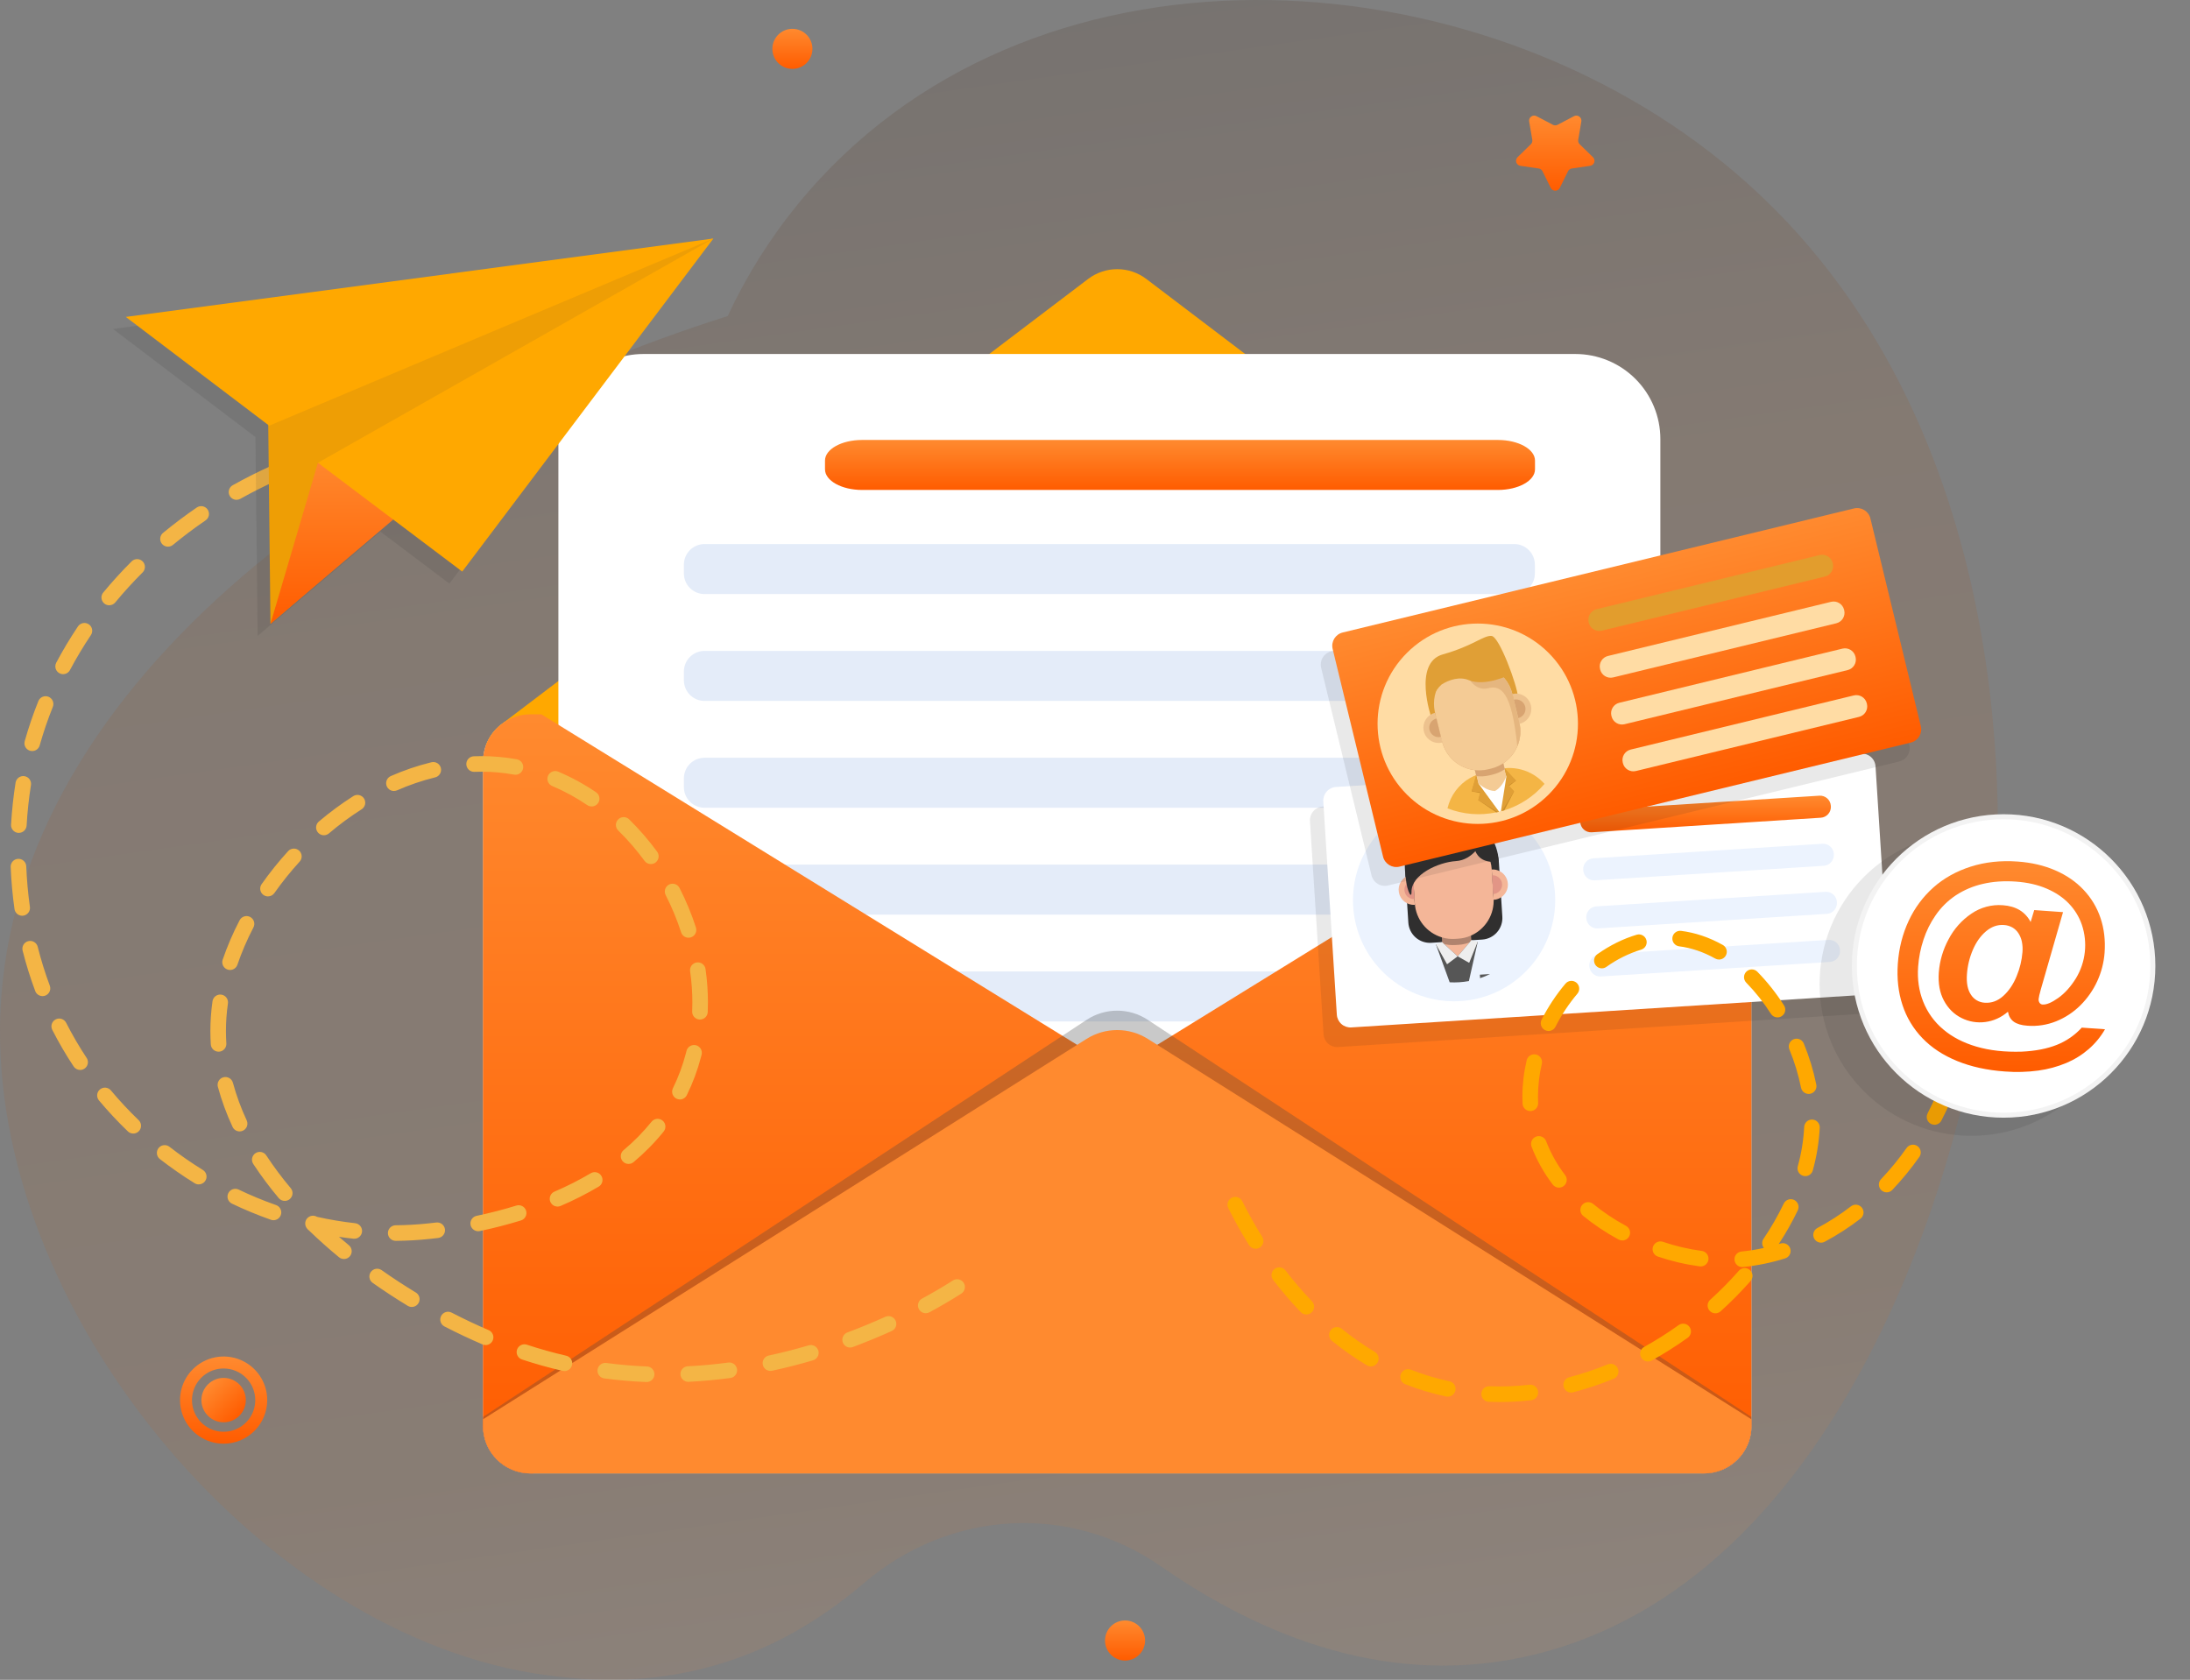 <svg width="438" height="336" viewBox="0 0 438 336" fill="none" xmlns="http://www.w3.org/2000/svg">
<rect x="0" y="0" width="438" height="336" fill="#808080" stroke="none"/>
<path opacity="0.25" d="M145.534 63.226C149.272 55.202 153.995 47.674 159.594 40.818C205.17 -14.934 294.722 -10.237 347.233 34.709C405.468 84.546 400.087 168.43 398.893 182.762C394.755 232.622 368.874 313.784 309.332 330.317C281.67 337.998 255.276 329.362 232.249 313.339C214.064 300.686 190.085 301.867 172.727 316.699C166.161 322.31 158.841 327.053 150.712 330.413C132.311 338.014 115.929 335.977 108.834 335.002C53.524 327.428 -0.505 264.455 0.004 205.576C0.583 138.012 72.891 86.188 145.534 63.226Z" fill="url(#paint0_linear)" fill-opacity="0.6"/>
<path d="M350.288 152.373V285.213C350.288 285.374 350.281 285.535 350.274 285.709C350.274 285.786 350.265 285.863 350.257 285.939C350.25 286.016 350.25 286.085 350.243 286.163C350.243 286.193 350.235 286.224 350.235 286.255L350.212 286.401C350.204 286.516 350.181 286.632 350.166 286.747C350.151 286.862 350.127 286.97 350.104 287.078C350.095 287.133 350.082 287.187 350.065 287.239C350.065 287.282 350.057 287.324 350.042 287.364C350.033 287.419 350.02 287.473 350.003 287.526C349.981 287.625 349.95 287.726 349.927 287.818C349.926 287.837 349.92 287.855 349.911 287.872C349.858 288.041 349.811 288.211 349.75 288.368C349.751 288.372 349.75 288.377 349.749 288.381C349.748 288.385 349.745 288.389 349.743 288.392C349.712 288.476 349.681 288.561 349.65 288.64C349.619 288.719 349.589 288.786 349.565 288.856C349.556 288.875 349.548 288.896 349.542 288.917C349.45 289.125 349.357 289.341 349.25 289.537C349.219 289.599 349.181 289.676 349.142 289.745C349.104 289.815 349.065 289.875 349.027 289.945C348.988 290.014 348.957 290.075 348.912 290.137C348.835 290.261 348.749 290.399 348.663 290.522C348.61 290.606 348.556 290.676 348.51 290.752C348.379 290.922 348.255 291.091 348.118 291.249C348.017 291.373 347.917 291.488 347.817 291.596C347.718 291.704 347.609 291.819 347.501 291.926C347.455 291.98 347.402 292.026 347.347 292.08C347.303 292.128 347.254 292.172 347.201 292.211C347.148 292.265 347.086 292.319 347.025 292.372C347.009 292.389 346.986 292.403 346.97 292.418C346.824 292.55 346.67 292.666 346.516 292.79C346.499 292.801 346.484 292.814 346.47 292.829C346.346 292.913 346.222 293.006 346.098 293.091C346.052 293.122 346.014 293.153 345.974 293.175C345.905 293.222 345.835 293.268 345.766 293.307C345.712 293.344 345.656 293.378 345.597 293.406C345.538 293.445 345.476 293.481 345.412 293.514C344.979 293.759 344.526 293.967 344.058 294.134C344.027 294.141 344.004 294.156 343.973 294.165C343.942 294.174 343.904 294.187 343.873 294.196C343.765 294.234 343.657 294.272 343.542 294.303C343.349 294.365 343.157 294.411 342.965 294.456L342.665 294.526C342.601 294.541 342.537 294.551 342.472 294.557L342.234 294.603C342.218 294.603 342.211 294.603 342.203 294.61L342.011 294.634C341.98 294.634 341.949 294.641 341.918 294.641L341.749 294.665C341.718 294.665 341.687 294.672 341.649 294.672L341.295 294.696C341.125 294.703 340.957 294.711 340.787 294.711H106.098C105.929 294.711 105.76 294.703 105.59 294.696L105.236 294.672C105.105 294.664 104.973 294.649 104.843 294.626C104.768 294.62 104.694 294.61 104.62 294.595C104.436 294.572 104.248 294.533 104.074 294.495C104.022 294.486 103.97 294.473 103.92 294.456C103.728 294.411 103.536 294.365 103.343 294.303C103.228 294.264 103.12 294.234 103.012 294.196C102.5 294.017 102.002 293.798 101.524 293.541L101.178 293.334C101.047 293.257 100.916 293.171 100.793 293.086C100.034 292.573 99.352 291.953 98.769 291.246C98.629 291.084 98.499 290.914 98.377 290.739C97.951 290.152 97.597 289.517 97.322 288.846C97.26 288.692 97.198 288.522 97.137 288.361C97.077 288.2 97.029 288.03 96.976 287.865C96.923 287.7 96.884 287.526 96.852 287.356C96.82 287.186 96.783 287.041 96.752 286.88C96.744 286.856 96.744 286.825 96.736 286.803C96.713 286.649 96.69 286.486 96.675 286.333C96.668 286.321 96.665 286.308 96.667 286.294C96.651 286.17 96.644 286.056 96.636 285.933C96.613 285.694 96.605 285.456 96.605 285.21V152.373C96.603 150.971 96.913 149.585 97.512 148.317C98.111 147.049 98.984 145.929 100.069 145.04C100.088 145.023 100.108 145.008 100.129 144.994L100.626 144.622C102.228 143.481 104.147 142.871 106.113 142.875H340.784C341.01 142.874 341.236 142.884 341.461 142.906C341.503 142.901 341.545 142.904 341.585 142.914C341.8 142.929 342.023 142.952 342.232 142.983L342.378 143.005C342.562 143.036 342.75 143.075 342.924 143.121C342.971 143.128 343.017 143.139 343.063 143.152C343.286 143.206 343.501 143.267 343.717 143.337C343.932 143.406 344.125 143.476 344.317 143.552C344.593 143.661 344.863 143.785 345.124 143.925C345.272 143.994 345.416 144.071 345.556 144.155C345.802 144.293 346.038 144.447 346.263 144.617C346.272 144.609 346.272 144.617 346.272 144.617L346.768 144.989C346.789 145.003 346.81 145.018 346.829 145.035C346.955 145.134 347.076 145.24 347.191 145.351C347.283 145.428 347.368 145.512 347.453 145.599C347.717 145.855 347.963 146.127 348.191 146.415C348.299 146.539 348.399 146.677 348.491 146.807C348.894 147.357 349.232 147.951 349.5 148.578C349.576 148.747 349.646 148.924 349.715 149.101C349.715 149.108 349.723 149.116 349.723 149.125C349.828 149.409 349.918 149.699 349.992 149.993C350.03 150.139 350.061 150.278 350.092 150.425C350.115 150.54 350.138 150.648 350.153 150.763C350.168 150.879 350.192 150.994 350.208 151.109C350.23 151.247 350.246 151.386 350.254 151.525C350.269 151.642 350.277 151.76 350.277 151.878C350.281 152.043 350.288 152.212 350.288 152.373Z" fill="#DFE5EA"/>
<path d="M349.719 149.127H97.162C97.743 147.528 98.743 146.115 100.056 145.034C100.076 145.017 100.096 145.002 100.117 144.988L100.613 144.616L217.622 55.799C219.296 54.526 221.341 53.837 223.444 53.837C225.547 53.837 227.592 54.526 229.266 55.799L346.266 144.616C346.275 144.608 346.275 144.616 346.275 144.616L346.771 144.988C346.792 145.002 346.812 145.017 346.831 145.034C346.957 145.133 347.078 145.239 347.194 145.35C347.285 145.427 347.371 145.511 347.455 145.598C347.719 145.854 347.966 146.126 348.193 146.414C348.301 146.538 348.402 146.676 348.494 146.806C348.896 147.356 349.235 147.95 349.502 148.577C349.579 148.746 349.649 148.923 349.718 149.1C349.712 149.111 349.719 149.119 349.719 149.127Z" fill="#FFA800"/>
<path d="M128.69 70.806H315.061C319.573 70.806 323.9 72.599 327.091 75.789C330.281 78.98 332.074 83.307 332.074 87.819V287.8H111.677V87.823C111.676 85.588 112.116 83.376 112.971 81.311C113.825 79.246 115.079 77.371 116.658 75.79C118.238 74.21 120.114 72.957 122.178 72.102C124.243 71.246 126.455 70.806 128.69 70.806Z" fill="white"/>
<path d="M302.85 108.821H140.902C138.624 108.821 136.778 110.668 136.778 112.946V114.701C136.778 116.979 138.624 118.826 140.902 118.826H302.85C305.128 118.826 306.974 116.979 306.974 114.701V112.946C306.974 110.668 305.128 108.821 302.85 108.821Z" fill="#E4ECF9"/>
<path d="M140.902 130.193H302.849C303.39 130.193 303.927 130.299 304.428 130.506C304.928 130.714 305.383 131.017 305.766 131.4C306.15 131.783 306.454 132.238 306.661 132.739C306.869 133.239 306.975 133.776 306.976 134.317V136.071C306.976 136.613 306.869 137.15 306.662 137.65C306.454 138.151 306.15 138.606 305.767 138.989C305.384 139.372 304.929 139.676 304.429 139.883C303.928 140.09 303.392 140.197 302.85 140.197H140.902C139.808 140.197 138.759 139.763 137.986 138.989C137.212 138.216 136.778 137.167 136.778 136.073V134.317C136.778 133.223 137.212 132.174 137.986 131.401C138.759 130.627 139.808 130.193 140.902 130.193Z" fill="#E4ECF9"/>
<path d="M140.902 151.56H302.849C303.391 151.56 303.928 151.667 304.429 151.874C304.93 152.082 305.385 152.386 305.769 152.77C306.152 153.153 306.456 153.609 306.663 154.11C306.87 154.611 306.976 155.148 306.976 155.691V157.445C306.976 158.539 306.541 159.588 305.768 160.361C304.994 161.135 303.945 161.569 302.851 161.569H140.902C139.808 161.569 138.759 161.135 137.986 160.361C137.212 159.588 136.778 158.539 136.778 157.445V155.691C136.778 154.597 137.212 153.548 137.986 152.774C138.759 152.001 139.808 151.566 140.902 151.566V151.56Z" fill="#E4ECF9"/>
<path d="M140.902 172.938H302.849C303.39 172.938 303.927 173.045 304.427 173.252C304.928 173.459 305.383 173.763 305.766 174.146C306.149 174.529 306.453 174.984 306.66 175.485C306.868 175.985 306.974 176.522 306.974 177.064V178.818C306.974 179.912 306.54 180.961 305.766 181.734C304.993 182.508 303.944 182.942 302.85 182.942H140.902C139.808 182.942 138.759 182.508 137.986 181.734C137.212 180.961 136.778 179.912 136.778 178.818V177.064C136.778 175.97 137.212 174.921 137.986 174.147C138.759 173.373 139.808 172.938 140.902 172.938Z" fill="#E4ECF9"/>
<path d="M140.902 194.31H302.849C303.39 194.31 303.927 194.416 304.427 194.624C304.928 194.831 305.383 195.135 305.766 195.518C306.149 195.901 306.453 196.356 306.66 196.856C306.868 197.357 306.974 197.894 306.974 198.435V200.186C306.974 201.28 306.54 202.329 305.766 203.102C304.993 203.876 303.944 204.31 302.85 204.31H140.902C139.808 204.31 138.759 203.876 137.986 203.102C137.212 202.329 136.778 201.28 136.778 200.186V198.432C136.778 197.338 137.213 196.29 137.987 195.517C138.76 194.744 139.809 194.31 140.902 194.31Z" fill="#E4ECF9"/>
<path d="M223.446 222.356V222.364C223.06 222.781 222.62 223.144 222.137 223.442L106.621 294.716H106.099C105.165 294.719 104.236 294.582 103.344 294.308C103.22 294.269 103.095 294.231 102.981 294.193C101.478 293.673 100.13 292.781 99.064 291.6C98.965 291.492 98.864 291.377 98.764 291.253C98.472 290.901 98.207 290.528 97.971 290.136C97.887 290.005 97.817 289.875 97.74 289.744C97.663 289.614 97.594 289.466 97.533 289.328C96.914 288.044 96.593 286.637 96.594 285.212V152.374C96.593 150.971 96.902 149.586 97.501 148.317C98.1 147.049 98.973 145.93 100.058 145.04C100.077 145.023 100.097 145.008 100.118 144.994L100.615 144.622C102.217 143.482 104.136 142.871 106.102 142.876H108.272L118.415 149.132L211.913 206.825L215.43 208.993L222.141 213.134C222.624 213.432 223.064 213.794 223.449 214.21V214.218C224.455 215.335 225.012 216.785 225.011 218.288C225.01 219.791 224.453 221.24 223.446 222.356Z" fill="url(#paint1_linear)"/>
<path d="M350.289 152.374V285.213C350.289 285.374 350.281 285.535 350.274 285.709C350.274 285.786 350.265 285.863 350.258 285.94C350.25 286.017 350.25 286.085 350.243 286.163C350.243 286.193 350.235 286.224 350.235 286.255L350.212 286.401C350.204 286.517 350.181 286.632 350.166 286.747C350.151 286.863 350.127 286.971 350.104 287.079C350.104 287.093 350.096 287.117 350.096 287.132C350.089 287.169 350.079 287.205 350.065 287.24C350.065 287.282 350.057 287.324 350.042 287.364C350.033 287.419 350.02 287.473 350.003 287.526C349.981 287.626 349.957 287.719 349.928 287.818C349.926 287.837 349.92 287.855 349.911 287.872C349.866 288.041 349.811 288.211 349.75 288.369C349.751 288.373 349.75 288.377 349.749 288.381C349.748 288.385 349.746 288.389 349.743 288.392C349.712 288.477 349.688 288.553 349.65 288.64C349.611 288.727 349.596 288.779 349.565 288.856C349.556 288.876 349.548 288.896 349.542 288.917C349.45 289.125 349.357 289.341 349.25 289.537C349.219 289.599 349.181 289.676 349.142 289.746C349.104 289.815 349.065 289.876 349.027 289.945C348.989 290.015 348.958 290.076 348.912 290.138C348.835 290.262 348.749 290.399 348.664 290.522C348.61 290.606 348.556 290.676 348.51 290.753C348.38 290.93 348.248 291.091 348.118 291.249C348.017 291.373 347.917 291.488 347.818 291.596C347.718 291.704 347.609 291.82 347.501 291.926C347.455 291.981 347.402 292.027 347.347 292.08C347.303 292.128 347.254 292.172 347.201 292.212C347.148 292.265 347.086 292.319 347.025 292.373C347.009 292.389 346.986 292.404 346.97 292.419C346.824 292.55 346.67 292.667 346.516 292.791C346.499 292.801 346.484 292.814 346.47 292.829C346.346 292.914 346.222 293.007 346.098 293.091C346.052 293.122 346.014 293.153 345.974 293.175C345.905 293.223 345.835 293.268 345.766 293.307C345.713 293.345 345.656 293.378 345.597 293.406C345.538 293.446 345.476 293.482 345.412 293.514C344.98 293.759 344.526 293.967 344.058 294.134C344.029 294.143 344.001 294.153 343.973 294.165C343.942 294.173 343.904 294.188 343.873 294.196C343.765 294.235 343.657 294.272 343.542 294.303C343.349 294.365 343.157 294.411 342.965 294.457L342.665 294.526C342.601 294.541 342.537 294.551 342.472 294.557L342.234 294.603H342.205C342.135 294.611 342.067 294.627 342.005 294.634C341.974 294.634 341.943 294.642 341.912 294.642L341.743 294.665C341.712 294.665 341.681 294.673 341.643 294.673L341.289 294.696C341.119 294.704 340.95 294.711 340.78 294.711H340.258L224.746 223.442C224.264 223.146 223.826 222.783 223.446 222.364V222.357C222.435 221.241 221.875 219.79 221.875 218.285C221.875 216.78 222.435 215.329 223.446 214.214V214.203C223.826 213.785 224.264 213.422 224.746 213.126L231.444 208.986L234.962 206.816L328.469 149.124L338.611 142.867H340.78C341.007 142.865 341.233 142.876 341.458 142.898C341.499 142.893 341.541 142.895 341.582 142.905C341.796 142.92 342.02 142.944 342.228 142.975L342.374 142.997C342.558 143.028 342.747 143.067 342.92 143.112C342.967 143.12 343.014 143.13 343.059 143.143C343.282 143.198 343.497 143.259 343.713 143.328C343.929 143.398 344.121 143.467 344.313 143.544C344.589 143.653 344.859 143.777 345.121 143.916C345.269 143.986 345.413 144.063 345.553 144.147C345.798 144.285 346.034 144.439 346.26 144.608C346.268 144.601 346.268 144.608 346.268 144.608L346.764 144.981C346.786 144.994 346.806 145.01 346.825 145.026C346.951 145.126 347.072 145.231 347.187 145.343C347.279 145.42 347.365 145.504 347.449 145.591C347.713 145.846 347.96 146.119 348.187 146.407C348.295 146.531 348.396 146.669 348.487 146.799C348.89 147.349 349.229 147.943 349.496 148.569C349.573 148.739 349.642 148.915 349.712 149.093C349.712 149.1 349.719 149.108 349.719 149.116C349.824 149.401 349.914 149.691 349.988 149.985C350.027 150.131 350.058 150.27 350.089 150.416C350.111 150.532 350.135 150.64 350.15 150.755C350.165 150.87 350.188 150.986 350.204 151.101C350.227 151.239 350.242 151.377 350.25 151.517C350.265 151.634 350.273 151.752 350.274 151.87C350.281 152.044 350.289 152.212 350.289 152.374Z" fill="url(#paint2_linear)"/>
<path opacity="0.29" d="M350.289 283.42V284.802C350.289 290.28 346.033 294.726 340.784 294.726H106.099C100.85 294.726 96.594 290.284 96.594 284.802V283.42L217.304 204.001C219.122 202.795 221.256 202.152 223.438 202.152C225.62 202.152 227.753 202.795 229.571 204.001L350.289 283.42Z" fill="#474747"/>
<path d="M350.289 283.89V285.213C350.288 287.734 349.287 290.151 347.504 291.933C345.722 293.715 343.305 294.716 340.784 294.716H106.099C103.578 294.716 101.161 293.715 99.379 291.933C97.596 290.151 96.595 287.734 96.594 285.213V283.89L217.304 207.805C219.14 206.647 221.267 206.033 223.438 206.033C225.608 206.033 227.735 206.647 229.571 207.805L350.289 283.89Z" fill="#FF8A2F"/>
<path d="M299.575 88H172.425C168.324 88 165 89.846 165 92.123V93.877C165 96.154 168.324 98 172.425 98H299.575C303.676 98 307 96.154 307 93.877V92.123C307 89.846 303.676 88 299.575 88Z" fill="url(#paint3_linear)"/>
<path d="M129.332 276.432H129.269C126.455 276.32 123.623 276.077 120.851 275.71C120.649 275.683 120.453 275.617 120.276 275.514C120.099 275.412 119.944 275.276 119.82 275.113C119.695 274.951 119.604 274.766 119.551 274.568C119.498 274.371 119.485 274.165 119.512 273.962C119.539 273.759 119.605 273.564 119.707 273.387C119.81 273.21 119.946 273.055 120.108 272.93C120.27 272.806 120.456 272.715 120.653 272.662C120.851 272.609 121.057 272.596 121.26 272.622C123.938 272.976 126.674 273.212 129.393 273.32C129.801 273.336 130.185 273.511 130.465 273.808C130.745 274.105 130.897 274.499 130.889 274.907C130.881 275.314 130.713 275.703 130.422 275.988C130.131 276.274 129.74 276.434 129.332 276.434V276.432ZM137.634 276.392C137.229 276.389 136.842 276.228 136.553 275.945C136.265 275.661 136.098 275.276 136.089 274.871C136.079 274.467 136.227 274.075 136.501 273.777C136.776 273.48 137.155 273.301 137.559 273.279C140.245 273.155 142.984 272.899 145.699 272.534C146.103 272.491 146.508 272.607 146.828 272.858C147.147 273.108 147.356 273.474 147.41 273.877C147.464 274.279 147.359 274.687 147.116 275.013C146.874 275.339 146.513 275.558 146.112 275.622C143.309 275.994 140.483 276.254 137.71 276.39L137.634 276.392ZM112.884 274.241C112.766 274.241 112.649 274.228 112.534 274.201C109.805 273.574 107.064 272.807 104.394 271.922C104.002 271.791 103.678 271.511 103.493 271.142C103.308 270.773 103.277 270.345 103.407 269.953C103.537 269.561 103.818 269.237 104.187 269.052C104.556 268.866 104.984 268.835 105.376 268.966C107.952 269.82 110.595 270.56 113.231 271.166C113.605 271.251 113.934 271.47 114.156 271.783C114.378 272.095 114.477 272.478 114.434 272.859C114.391 273.24 114.209 273.592 113.923 273.847C113.637 274.102 113.267 274.242 112.884 274.241ZM154.087 274.21C153.702 274.211 153.33 274.069 153.043 273.812C152.756 273.554 152.575 273.2 152.535 272.817C152.495 272.434 152.598 272.049 152.824 271.738C153.051 271.426 153.385 271.21 153.762 271.13C156.403 270.563 159.074 269.882 161.701 269.108C161.899 269.045 162.107 269.023 162.313 269.041C162.52 269.06 162.72 269.12 162.903 269.217C163.087 269.314 163.248 269.447 163.38 269.608C163.511 269.769 163.608 269.954 163.667 270.153C163.726 270.352 163.744 270.56 163.721 270.766C163.698 270.972 163.634 271.172 163.533 271.353C163.432 271.534 163.296 271.693 163.132 271.82C162.969 271.948 162.782 272.042 162.582 272.096C159.881 272.893 157.135 273.591 154.417 274.175C154.309 274.199 154.198 274.211 154.087 274.211V274.21ZM170.023 269.534C169.658 269.533 169.305 269.404 169.026 269.17C168.746 268.936 168.557 268.611 168.492 268.252C168.428 267.893 168.491 267.523 168.671 267.206C168.851 266.889 169.137 266.645 169.479 266.517C172.023 265.568 174.574 264.516 177.063 263.388C177.249 263.304 177.45 263.257 177.654 263.251C177.859 263.244 178.063 263.278 178.254 263.35C178.445 263.422 178.621 263.531 178.77 263.67C178.919 263.81 179.039 263.978 179.124 264.164C179.208 264.351 179.255 264.552 179.262 264.756C179.268 264.96 179.235 265.164 179.163 265.356C179.091 265.547 178.982 265.722 178.842 265.872C178.702 266.021 178.534 266.141 178.348 266.225C175.796 267.381 173.178 268.458 170.566 269.436C170.395 269.5 170.213 269.533 170.029 269.535L170.023 269.534ZM97.12 269.037C96.91 269.038 96.701 268.996 96.507 268.913C93.987 267.833 91.422 266.621 88.892 265.316C88.525 265.126 88.249 264.799 88.124 264.405C87.999 264.012 88.035 263.585 88.224 263.218C88.414 262.851 88.742 262.575 89.135 262.449C89.529 262.324 89.956 262.36 90.323 262.55C92.789 263.824 95.284 265.004 97.734 266.054C98.064 266.196 98.335 266.447 98.501 266.766C98.667 267.084 98.718 267.451 98.645 267.802C98.572 268.154 98.38 268.469 98.101 268.696C97.822 268.922 97.473 269.045 97.114 269.044L97.12 269.037ZM185.153 262.671C184.806 262.672 184.469 262.557 184.194 262.344C183.92 262.132 183.725 261.834 183.639 261.497C183.554 261.161 183.583 260.806 183.722 260.488C183.862 260.17 184.103 259.908 184.409 259.743C186.598 258.559 188.682 257.336 190.602 256.108C190.95 255.89 191.371 255.819 191.771 255.909C192.172 255.999 192.521 256.244 192.742 256.59C192.963 256.937 193.038 257.356 192.952 257.757C192.865 258.159 192.623 258.51 192.279 258.734C190.295 260.002 188.146 261.264 185.89 262.483C185.664 262.607 185.411 262.674 185.153 262.675V262.671ZM82.358 261.419C82.073 261.419 81.793 261.34 81.55 261.192C79.137 259.728 76.768 258.176 74.507 256.582C74.179 256.34 73.959 255.979 73.893 255.577C73.828 255.175 73.923 254.763 74.158 254.43C74.393 254.097 74.749 253.869 75.15 253.796C75.551 253.722 75.965 253.809 76.303 254.037C78.506 255.591 80.814 257.102 83.166 258.528C83.457 258.705 83.683 258.971 83.808 259.288C83.933 259.604 83.951 259.953 83.859 260.28C83.767 260.608 83.571 260.897 83.3 261.102C83.029 261.308 82.698 261.419 82.358 261.419ZM68.79 251.825C68.427 251.826 68.076 251.7 67.797 251.469C65.688 249.732 63.663 247.924 61.778 246.099C61.626 245.991 61.493 245.857 61.388 245.703C61.158 245.418 61.035 245.061 61.043 244.694C61.05 244.328 61.186 243.976 61.427 243.7C61.668 243.424 61.999 243.242 62.361 243.186C62.723 243.129 63.094 243.203 63.407 243.392C65.922 243.955 68.465 244.38 71.026 244.665C71.437 244.71 71.814 244.917 72.072 245.24C72.331 245.563 72.451 245.976 72.405 246.387C72.36 246.798 72.153 247.174 71.83 247.433C71.507 247.692 71.095 247.812 70.684 247.766C69.721 247.66 68.756 247.534 67.788 247.387C68.441 247.954 69.103 248.515 69.773 249.07C70.021 249.274 70.199 249.55 70.284 249.859C70.369 250.169 70.357 250.497 70.248 250.799C70.139 251.101 69.94 251.362 69.678 251.547C69.415 251.731 69.102 251.83 68.781 251.83L68.79 251.825ZM79.147 248.195C78.734 248.197 78.337 248.035 78.044 247.744C77.75 247.453 77.584 247.057 77.582 246.644C77.581 246.231 77.743 245.834 78.034 245.54C78.325 245.247 78.72 245.081 79.134 245.079C81.303 245.061 83.494 244.934 85.647 244.707C86.089 244.66 86.609 244.604 87.26 244.527C87.67 244.478 88.083 244.594 88.408 244.849C88.733 245.104 88.943 245.477 88.992 245.887C89.041 246.298 88.926 246.71 88.671 247.035C88.416 247.36 88.042 247.57 87.632 247.62C86.972 247.699 86.439 247.756 86.05 247.798C83.735 248.046 81.441 248.179 79.17 248.197L79.147 248.195ZM95.645 246.27C95.26 246.271 94.887 246.129 94.6 245.871C94.314 245.613 94.133 245.257 94.093 244.874C94.054 244.49 94.158 244.105 94.386 243.794C94.614 243.483 94.949 243.267 95.327 243.189C98.04 242.617 100.703 241.931 103.242 241.147C103.439 241.082 103.646 241.057 103.853 241.073C104.06 241.089 104.261 241.147 104.445 241.242C104.629 241.337 104.793 241.468 104.926 241.626C105.059 241.785 105.159 241.969 105.22 242.167C105.281 242.365 105.302 242.574 105.281 242.78C105.261 242.986 105.199 243.186 105.101 243.368C105.002 243.551 104.868 243.711 104.706 243.841C104.545 243.971 104.359 244.067 104.16 244.124C101.53 244.934 98.774 245.646 95.973 246.233C95.867 246.258 95.759 246.272 95.65 246.274L95.645 246.27ZM54.697 244.067C54.521 244.067 54.346 244.037 54.181 243.978C51.515 243.039 48.902 241.957 46.353 240.734C45.99 240.55 45.713 240.231 45.582 239.845C45.451 239.459 45.477 239.037 45.653 238.67C45.829 238.303 46.143 238.019 46.526 237.88C46.908 237.741 47.331 237.757 47.702 237.926C50.147 239.1 52.655 240.139 55.214 241.039C55.561 241.161 55.854 241.402 56.04 241.719C56.227 242.036 56.295 242.409 56.233 242.771C56.171 243.134 55.983 243.463 55.702 243.7C55.421 243.937 55.065 244.067 54.697 244.067ZM111.51 241.338C111.15 241.339 110.802 241.216 110.523 240.99C110.244 240.764 110.052 240.448 109.979 240.097C109.906 239.745 109.957 239.379 110.123 239.06C110.288 238.742 110.559 238.49 110.889 238.349C113.376 237.286 115.791 236.063 118.12 234.688C118.296 234.578 118.492 234.505 118.697 234.472C118.902 234.439 119.111 234.448 119.312 234.497C119.514 234.546 119.703 234.634 119.87 234.758C120.037 234.881 120.177 235.036 120.283 235.214C120.389 235.393 120.458 235.59 120.487 235.796C120.516 236.001 120.503 236.21 120.45 236.41C120.396 236.611 120.304 236.799 120.177 236.963C120.05 237.127 119.892 237.264 119.711 237.366C117.267 238.811 114.731 240.096 112.12 241.212C111.929 241.295 111.723 241.34 111.515 241.343L111.51 241.338ZM56.944 240.203C56.717 240.203 56.492 240.154 56.286 240.058C56.08 239.962 55.897 239.822 55.751 239.647C53.926 237.482 52.231 235.211 50.674 232.846C50.556 232.675 50.473 232.482 50.43 232.279C50.387 232.075 50.386 231.865 50.425 231.661C50.465 231.457 50.545 231.263 50.661 231.09C50.777 230.918 50.927 230.77 51.1 230.656C51.274 230.542 51.469 230.464 51.674 230.427C51.878 230.389 52.088 230.393 52.291 230.438C52.494 230.483 52.686 230.568 52.856 230.688C53.025 230.808 53.169 230.961 53.279 231.138C54.77 233.401 56.393 235.575 58.14 237.648C58.331 237.875 58.453 238.151 58.492 238.445C58.531 238.739 58.486 239.038 58.36 239.307C58.235 239.576 58.036 239.803 57.786 239.963C57.536 240.122 57.246 240.207 56.949 240.207L56.944 240.203ZM39.748 236.903C39.459 236.904 39.176 236.823 38.931 236.671C36.529 235.182 34.207 233.567 31.975 231.834C31.649 231.58 31.437 231.208 31.385 230.798C31.334 230.388 31.447 229.975 31.701 229.649C31.954 229.322 32.326 229.11 32.736 229.059C33.146 229.007 33.559 229.121 33.886 229.374C36.031 231.037 38.262 232.586 40.569 234.016C40.858 234.194 41.08 234.461 41.203 234.777C41.326 235.093 41.342 235.441 41.249 235.767C41.156 236.093 40.959 236.38 40.688 236.584C40.417 236.788 40.087 236.898 39.748 236.897V236.903ZM125.712 232.81C125.392 232.81 125.08 232.711 124.819 232.528C124.557 232.345 124.358 232.086 124.249 231.785C124.139 231.485 124.125 231.159 124.207 230.85C124.29 230.541 124.465 230.266 124.709 230.06C126.757 228.349 128.633 226.443 130.31 224.367C130.438 224.208 130.596 224.075 130.776 223.977C130.955 223.879 131.152 223.817 131.356 223.795C131.559 223.773 131.765 223.791 131.962 223.848C132.158 223.905 132.341 224.001 132.501 224.129C132.66 224.257 132.793 224.416 132.891 224.595C132.989 224.775 133.051 224.972 133.073 225.175C133.095 225.379 133.077 225.584 133.02 225.781C132.962 225.977 132.867 226.16 132.739 226.32C130.934 228.553 128.916 230.604 126.713 232.445C126.431 232.683 126.074 232.812 125.705 232.81H125.712ZM26.65 226.732C26.247 226.733 25.859 226.576 25.57 226.296C23.533 224.337 21.605 222.27 19.791 220.103C19.66 219.946 19.561 219.765 19.5 219.57C19.439 219.374 19.417 219.169 19.435 218.966C19.453 218.762 19.512 218.564 19.606 218.383C19.701 218.201 19.831 218.041 19.988 217.91C20.144 217.778 20.326 217.68 20.521 217.618C20.716 217.557 20.921 217.535 21.125 217.553C21.328 217.572 21.526 217.63 21.707 217.724C21.889 217.819 22.049 217.949 22.181 218.106C23.922 220.186 25.774 222.171 27.729 224.052C27.953 224.268 28.108 224.545 28.173 224.848C28.238 225.152 28.211 225.468 28.095 225.757C27.979 226.045 27.779 226.292 27.522 226.465C27.264 226.639 26.961 226.732 26.65 226.732ZM47.93 226.307C47.633 226.307 47.342 226.223 47.092 226.063C46.841 225.904 46.642 225.676 46.516 225.407C45.305 222.817 44.319 220.128 43.57 217.369C43.468 216.971 43.527 216.55 43.734 216.196C43.941 215.842 44.279 215.584 44.675 215.478C45.071 215.372 45.493 215.426 45.85 215.629C46.206 215.831 46.468 216.166 46.579 216.561C47.281 219.146 48.205 221.666 49.34 224.092C49.451 224.329 49.5 224.591 49.483 224.852C49.466 225.113 49.384 225.366 49.243 225.587C49.102 225.808 48.908 225.989 48.679 226.115C48.449 226.241 48.192 226.307 47.93 226.307ZM135.979 219.917C135.714 219.917 135.453 219.849 135.222 219.72C134.99 219.592 134.795 219.406 134.656 219.181C134.516 218.956 134.436 218.699 134.423 218.434C134.411 218.17 134.466 217.906 134.583 217.669C135.688 215.421 136.56 213.066 137.188 210.642L137.3 210.201C137.4 209.801 137.655 209.456 138.01 209.244C138.364 209.031 138.788 208.968 139.188 209.068C139.589 209.168 139.934 209.424 140.146 209.778C140.359 210.132 140.422 210.556 140.322 210.957L140.198 211.427C139.515 214.057 138.565 216.611 137.364 219.048C137.237 219.308 137.04 219.528 136.796 219.682C136.551 219.836 136.268 219.919 135.979 219.922V219.917ZM16.027 214.01C15.769 214.01 15.516 213.946 15.289 213.824C15.062 213.702 14.87 213.526 14.728 213.311C13.165 210.955 11.739 208.511 10.455 205.993C10.267 205.625 10.234 205.197 10.361 204.805C10.489 204.412 10.768 204.086 11.136 203.899C11.504 203.711 11.931 203.678 12.324 203.805C12.716 203.933 13.042 204.212 13.229 204.58C14.46 206.994 15.827 209.337 17.323 211.597C17.478 211.832 17.567 212.104 17.58 212.385C17.593 212.666 17.529 212.945 17.396 213.193C17.263 213.441 17.066 213.648 16.824 213.793C16.583 213.938 16.307 214.014 16.026 214.015L16.027 214.01ZM43.714 210.358C43.318 210.357 42.938 210.207 42.65 209.936C42.361 209.666 42.186 209.296 42.161 208.901C42.104 208.014 42.075 207.113 42.075 206.222C42.076 204.239 42.217 202.259 42.498 200.296C42.523 200.091 42.59 199.892 42.693 199.712C42.796 199.533 42.933 199.375 43.098 199.249C43.263 199.123 43.451 199.032 43.651 198.979C43.852 198.927 44.061 198.915 44.266 198.945C44.471 198.974 44.668 199.044 44.846 199.151C45.023 199.258 45.178 199.399 45.301 199.566C45.423 199.733 45.511 199.923 45.559 200.124C45.608 200.326 45.615 200.535 45.582 200.739C45.321 202.555 45.19 204.387 45.19 206.222C45.19 207.047 45.216 207.88 45.269 208.703C45.282 208.907 45.255 209.112 45.19 209.305C45.124 209.499 45.02 209.678 44.885 209.832C44.75 209.985 44.586 210.111 44.403 210.201C44.219 210.291 44.02 210.345 43.815 210.358C43.782 210.358 43.751 210.358 43.714 210.358ZM139.993 203.93H139.923C139.719 203.921 139.518 203.872 139.333 203.786C139.147 203.699 138.981 203.577 138.843 203.426C138.704 203.276 138.597 203.099 138.527 202.907C138.457 202.714 138.426 202.51 138.435 202.306C138.461 201.704 138.475 201.104 138.473 200.501C138.471 198.43 138.323 196.361 138.029 194.311C137.994 194.106 138.001 193.896 138.049 193.693C138.096 193.491 138.184 193.3 138.307 193.131C138.429 192.963 138.585 192.821 138.763 192.714C138.941 192.607 139.139 192.537 139.346 192.507C139.552 192.478 139.762 192.49 139.963 192.543C140.164 192.596 140.353 192.689 140.517 192.817C140.682 192.944 140.82 193.103 140.922 193.284C141.024 193.465 141.089 193.665 141.113 193.872C141.428 196.067 141.586 198.282 141.588 200.5C141.588 201.147 141.575 201.794 141.547 202.441C141.53 202.842 141.359 203.22 141.069 203.498C140.78 203.776 140.394 203.931 139.993 203.931V203.93ZM8.505 199.242C8.187 199.242 7.877 199.145 7.616 198.964C7.355 198.783 7.156 198.527 7.045 198.23C6.056 195.581 5.214 192.88 4.523 190.138C4.473 189.94 4.462 189.734 4.492 189.531C4.522 189.329 4.591 189.135 4.696 188.959C4.801 188.783 4.94 188.63 5.104 188.508C5.268 188.386 5.454 188.298 5.653 188.248C5.851 188.198 6.057 188.188 6.26 188.217C6.462 188.247 6.656 188.316 6.832 188.421C7.008 188.526 7.161 188.665 7.283 188.829C7.405 188.993 7.493 189.18 7.543 189.378C8.204 192.008 9.01 194.6 9.957 197.142C10.047 197.378 10.077 197.632 10.047 197.882C10.016 198.133 9.925 198.372 9.782 198.58C9.638 198.787 9.446 198.957 9.223 199.073C8.999 199.19 8.751 199.251 8.498 199.251L8.505 199.242ZM46.005 194.013C45.836 194.013 45.668 193.985 45.509 193.93C45.117 193.797 44.795 193.515 44.613 193.144C44.43 192.773 44.402 192.345 44.535 191.954C45.459 189.258 46.585 186.636 47.904 184.11C47.995 183.922 48.123 183.755 48.279 183.618C48.436 183.481 48.619 183.376 48.816 183.311C49.014 183.245 49.223 183.22 49.431 183.237C49.638 183.254 49.84 183.312 50.025 183.408C50.21 183.505 50.373 183.637 50.506 183.797C50.639 183.958 50.738 184.143 50.798 184.343C50.858 184.543 50.877 184.752 50.854 184.959C50.832 185.166 50.768 185.367 50.666 185.549C49.421 187.934 48.357 190.411 47.485 192.957C47.38 193.267 47.179 193.536 46.913 193.726C46.646 193.916 46.326 194.017 45.999 194.015L46.005 194.013ZM137.704 187.563C137.375 187.563 137.054 187.458 136.788 187.264C136.521 187.07 136.324 186.796 136.223 186.483C135.397 183.926 134.366 181.44 133.142 179.049C133.045 178.866 132.985 178.666 132.966 178.46C132.947 178.254 132.969 178.047 133.031 177.849C133.093 177.652 133.193 177.469 133.326 177.311C133.46 177.153 133.623 177.023 133.807 176.929C133.991 176.835 134.192 176.778 134.399 176.763C134.605 176.747 134.812 176.772 135.008 176.838C135.204 176.903 135.386 177.006 135.541 177.142C135.697 177.278 135.824 177.444 135.916 177.629C137.216 180.17 138.31 182.811 139.188 185.527C139.264 185.762 139.283 186.011 139.244 186.254C139.205 186.497 139.109 186.727 138.964 186.926C138.819 187.124 138.628 187.286 138.408 187.397C138.188 187.507 137.945 187.564 137.699 187.563H137.704ZM4.437 183.166C4.062 183.165 3.7 183.03 3.417 182.784C3.135 182.538 2.95 182.198 2.898 181.827C2.507 179.068 2.251 176.233 2.137 173.4C2.122 172.987 2.271 172.586 2.551 172.283C2.831 171.98 3.22 171.801 3.632 171.785C4.044 171.768 4.446 171.916 4.75 172.196C5.053 172.475 5.233 172.863 5.251 173.276C5.359 175.991 5.602 178.699 5.981 181.389C6.039 181.798 5.932 182.213 5.684 182.543C5.436 182.873 5.067 183.091 4.658 183.15C4.585 183.16 4.511 183.166 4.437 183.166ZM53.596 179.298C53.311 179.298 53.032 179.219 52.788 179.071C52.545 178.923 52.346 178.711 52.215 178.457C52.084 178.204 52.025 177.92 52.044 177.635C52.064 177.351 52.161 177.077 52.325 176.844C53.959 174.525 55.738 172.312 57.651 170.218C57.933 169.923 58.318 169.751 58.725 169.737C59.132 169.723 59.528 169.869 59.829 170.144C60.129 170.419 60.31 170.8 60.333 171.207C60.356 171.613 60.219 172.012 59.951 172.319C58.127 174.316 56.43 176.426 54.872 178.637C54.728 178.841 54.537 179.008 54.315 179.123C54.093 179.239 53.846 179.298 53.596 179.298ZM130.171 172.833C129.926 172.833 129.684 172.775 129.465 172.664C129.247 172.554 129.057 172.393 128.912 172.195C127.327 170.028 125.566 167.995 123.647 166.117C123.351 165.828 123.182 165.433 123.177 165.019C123.172 164.606 123.332 164.207 123.621 163.911C123.91 163.615 124.305 163.445 124.718 163.44C125.132 163.435 125.531 163.595 125.827 163.884C127.867 165.884 129.739 168.048 131.426 170.353C131.597 170.585 131.699 170.86 131.723 171.147C131.746 171.434 131.69 171.722 131.56 171.979C131.43 172.236 131.231 172.451 130.986 172.602C130.741 172.753 130.459 172.833 130.171 172.834V172.833ZM64.78 167.066C64.461 167.066 64.15 166.969 63.888 166.786C63.626 166.604 63.426 166.345 63.316 166.046C63.206 165.746 63.191 165.42 63.272 165.111C63.354 164.803 63.528 164.527 63.772 164.321C65.938 162.482 68.226 160.793 70.62 159.265C70.793 159.148 70.987 159.068 71.191 159.027C71.395 158.987 71.605 158.988 71.809 159.031C72.013 159.073 72.206 159.156 72.377 159.274C72.548 159.392 72.694 159.544 72.806 159.719C72.918 159.895 72.993 160.091 73.028 160.296C73.063 160.501 73.056 160.711 73.008 160.914C72.961 161.116 72.873 161.307 72.75 161.475C72.627 161.643 72.472 161.785 72.294 161.892C70.018 163.344 67.844 164.95 65.786 166.697C65.505 166.936 65.149 167.066 64.78 167.066ZM3.768 166.597H3.678C3.266 166.573 2.879 166.386 2.605 166.078C2.33 165.769 2.188 165.365 2.212 164.952C2.372 162.134 2.674 159.326 3.116 156.538C3.182 156.13 3.407 155.765 3.742 155.523C4.077 155.282 4.494 155.183 4.902 155.249C5.309 155.314 5.674 155.539 5.916 155.874C6.158 156.209 6.257 156.626 6.191 157.034C5.766 159.718 5.476 162.422 5.323 165.136C5.296 165.53 5.121 165.9 4.833 166.17C4.544 166.44 4.164 166.59 3.768 166.591V166.597ZM118.317 161.304C118.007 161.303 117.705 161.209 117.449 161.035C115.243 159.534 112.895 158.255 110.438 157.217C110.057 157.056 109.755 156.752 109.599 156.369C109.443 155.987 109.445 155.558 109.605 155.177C109.765 154.796 110.07 154.494 110.452 154.338C110.835 154.181 111.264 154.184 111.645 154.344C114.292 155.463 116.822 156.841 119.198 158.457C119.476 158.643 119.687 158.914 119.8 159.23C119.912 159.546 119.92 159.889 119.821 160.209C119.723 160.53 119.524 160.81 119.254 161.008C118.984 161.206 118.657 161.312 118.322 161.31L118.317 161.304ZM78.77 158.216C78.415 158.213 78.073 158.088 77.798 157.864C77.524 157.639 77.334 157.327 77.261 156.98C77.188 156.633 77.235 156.271 77.396 155.954C77.556 155.638 77.819 155.386 78.142 155.239C80.759 154.083 83.471 153.159 86.249 152.477C86.45 152.422 86.66 152.408 86.866 152.436C87.073 152.463 87.271 152.532 87.451 152.638C87.63 152.744 87.786 152.885 87.91 153.052C88.034 153.219 88.124 153.41 88.173 153.612C88.222 153.814 88.23 154.024 88.197 154.23C88.163 154.436 88.089 154.632 87.978 154.809C87.867 154.985 87.722 155.137 87.552 155.257C87.381 155.376 87.188 155.46 86.984 155.503C84.384 156.143 81.845 157.009 79.395 158.09C79.198 158.173 78.985 158.214 78.77 158.21V158.216ZM103.096 154.966C103.001 154.966 102.907 154.958 102.814 154.94C100.67 154.551 98.496 154.355 96.317 154.355C95.875 154.347 95.36 154.364 94.882 154.382C94.47 154.399 94.067 154.25 93.764 153.97C93.46 153.69 93.281 153.301 93.264 152.888C93.248 152.475 93.396 152.073 93.676 151.769C93.957 151.466 94.346 151.286 94.758 151.27C95.276 151.25 95.83 151.259 96.313 151.24C98.679 151.239 101.041 151.452 103.37 151.876C103.751 151.947 104.093 152.158 104.327 152.467C104.562 152.776 104.673 153.161 104.638 153.548C104.603 153.934 104.425 154.294 104.139 154.556C103.853 154.819 103.48 154.965 103.092 154.966H103.096ZM6.444 150.23C6.203 150.231 5.965 150.175 5.749 150.068C5.533 149.96 5.345 149.804 5.199 149.612C5.053 149.42 4.955 149.196 4.91 148.959C4.866 148.722 4.877 148.478 4.943 148.246C5.709 145.528 6.62 142.853 7.672 140.232C7.749 140.042 7.862 139.869 8.005 139.723C8.148 139.577 8.318 139.46 8.507 139.38C8.695 139.3 8.897 139.257 9.102 139.255C9.306 139.253 9.509 139.291 9.699 139.368C9.889 139.444 10.062 139.557 10.208 139.7C10.354 139.843 10.471 140.014 10.551 140.202C10.632 140.39 10.674 140.592 10.676 140.797C10.678 141.002 10.64 141.205 10.564 141.395C9.552 143.909 8.677 146.476 7.943 149.085C7.851 149.413 7.655 149.701 7.385 149.906C7.114 150.112 6.784 150.223 6.444 150.224V150.23ZM12.617 134.849C12.348 134.848 12.085 134.778 11.851 134.645C11.618 134.513 11.423 134.323 11.284 134.092C11.146 133.862 11.07 133.601 11.062 133.332C11.055 133.064 11.117 132.799 11.242 132.561C12.567 130.067 14.019 127.642 15.592 125.296C15.707 125.126 15.853 124.98 16.023 124.867C16.194 124.754 16.385 124.675 16.585 124.635C16.786 124.596 16.993 124.596 17.193 124.637C17.394 124.677 17.585 124.756 17.755 124.87C17.925 124.984 18.07 125.131 18.184 125.301C18.297 125.472 18.376 125.663 18.415 125.863C18.455 126.064 18.454 126.271 18.414 126.471C18.374 126.672 18.294 126.863 18.18 127.033C16.667 129.287 15.27 131.618 13.996 134.016C13.864 134.267 13.665 134.477 13.421 134.623C13.178 134.769 12.899 134.846 12.615 134.845L12.617 134.849ZM21.848 121.067C21.553 121.067 21.263 120.983 21.014 120.825C20.765 120.667 20.565 120.441 20.439 120.173C20.314 119.906 20.267 119.608 20.304 119.315C20.341 119.022 20.46 118.746 20.649 118.518C22.43 116.362 24.346 114.258 26.345 112.267C26.639 111.984 27.033 111.827 27.442 111.831C27.85 111.835 28.241 112 28.529 112.289C28.818 112.579 28.981 112.97 28.984 113.379C28.987 113.787 28.829 114.181 28.544 114.474C26.616 116.394 24.768 118.423 23.05 120.503C22.904 120.679 22.72 120.821 22.512 120.918C22.304 121.015 22.078 121.064 21.848 121.063V121.067ZM33.598 109.347C33.277 109.347 32.964 109.248 32.702 109.064C32.44 108.879 32.241 108.618 32.132 108.317C32.024 108.015 32.011 107.687 32.096 107.378C32.18 107.069 32.358 106.793 32.605 106.589C34.76 104.81 37.033 103.102 39.36 101.51C39.529 101.395 39.719 101.314 39.919 101.272C40.119 101.229 40.326 101.227 40.527 101.265C40.728 101.303 40.92 101.38 41.091 101.492C41.262 101.604 41.41 101.748 41.526 101.917C41.641 102.086 41.722 102.276 41.764 102.476C41.806 102.676 41.808 102.883 41.771 103.084C41.733 103.285 41.656 103.477 41.544 103.648C41.432 103.82 41.288 103.967 41.119 104.083C38.867 105.62 36.67 107.271 34.589 108.99C34.31 109.22 33.959 109.345 33.598 109.344V109.347ZM47.302 99.976C46.958 99.976 46.623 99.861 46.35 99.651C46.078 99.44 45.883 99.145 45.795 98.812C45.708 98.479 45.734 98.126 45.868 97.809C46.003 97.492 46.239 97.228 46.539 97.059C48.976 95.695 51.512 94.413 54.079 93.254C54.265 93.169 54.466 93.123 54.671 93.116C54.875 93.11 55.079 93.144 55.27 93.216C55.462 93.288 55.637 93.397 55.786 93.537C55.935 93.677 56.055 93.845 56.139 94.031C56.224 94.218 56.27 94.419 56.277 94.623C56.283 94.828 56.249 95.031 56.177 95.223C56.105 95.414 55.996 95.589 55.856 95.738C55.716 95.888 55.548 96.008 55.362 96.092C52.881 97.216 50.421 98.449 48.063 99.777C47.83 99.906 47.568 99.974 47.302 99.972V99.976ZM62.436 93.133C62.068 93.134 61.712 93.004 61.431 92.767C61.15 92.531 60.961 92.202 60.899 91.84C60.837 91.477 60.905 91.105 61.092 90.787C61.278 90.471 61.571 90.23 61.917 90.108C64.551 89.177 67.264 88.345 69.98 87.627C70.178 87.575 70.384 87.563 70.587 87.591C70.79 87.618 70.985 87.686 71.161 87.789C71.338 87.893 71.492 88.03 71.616 88.192C71.739 88.356 71.829 88.541 71.881 88.739C71.933 88.937 71.945 89.143 71.918 89.346C71.89 89.548 71.822 89.743 71.719 89.92C71.616 90.096 71.479 90.251 71.316 90.374C71.153 90.498 70.967 90.588 70.769 90.64C68.136 91.33 65.507 92.137 62.954 93.039C62.787 93.1 62.61 93.132 62.432 93.135L62.436 93.133Z" fill="#F4B545"/>
<path opacity="0.1" d="M140.112 50.123L22.595 65.804L51.086 87.414L51.532 127.188L76.084 106.334L89.881 116.737L140.112 50.123Z" fill="#232323"/>
<path d="M54.096 124.776L53.445 66.677L142.676 47.711L54.096 124.776Z" fill="#EE9E05"/>
<path d="M53.843 85.148C54.294 84.921 142.677 47.711 142.677 47.711L25.159 63.391L53.843 85.148Z" fill="#FFA800"/>
<path d="M63.584 92.564L54.096 124.776L94.79 90.211L63.584 92.564Z" fill="url(#paint4_linear)"/>
<path d="M63.584 92.564L92.445 114.324L142.676 47.711L63.584 92.564Z" fill="#FFA800"/>
<path opacity="0.1" d="M372.444 157.203C372.397 156.482 372.067 155.809 371.525 155.332C370.983 154.855 370.274 154.612 369.553 154.656L264.539 161.332C263.819 161.379 263.146 161.71 262.669 162.252C262.192 162.794 261.949 163.503 261.994 164.224L264.706 206.884C264.753 207.605 265.083 208.278 265.625 208.755C266.167 209.232 266.876 209.475 267.597 209.431L372.609 202.755C373.33 202.708 374.003 202.377 374.48 201.835C374.957 201.293 375.2 200.584 375.156 199.863L372.444 157.203Z" fill="#232323"/>
<path d="M375.265 198.83L270.258 205.505C269.537 205.549 268.828 205.306 268.286 204.829C267.744 204.351 267.413 203.679 267.366 202.958L264.655 160.301C264.61 159.58 264.853 158.872 265.33 158.33C265.807 157.788 266.48 157.457 267.2 157.41L372.214 150.735C372.934 150.69 373.643 150.933 374.185 151.41C374.727 151.887 375.058 152.56 375.105 153.28L377.817 195.938C377.861 196.66 377.617 197.37 377.139 197.912C376.661 198.454 375.987 198.784 375.265 198.83Z" fill="white"/>
<path d="M364.161 163.56L318.334 166.474C317.765 166.508 317.204 166.315 316.776 165.938C316.348 165.56 316.086 165.029 316.048 164.459L316.041 164.352C316.006 163.783 316.199 163.222 316.576 162.794C316.953 162.365 317.484 162.103 318.054 162.065L363.88 159.152C364.45 159.118 365.01 159.31 365.439 159.687C365.867 160.065 366.129 160.596 366.166 161.166L366.174 161.274C366.208 161.843 366.016 162.403 365.639 162.832C365.261 163.26 364.73 163.522 364.161 163.56Z" fill="url(#paint5_linear)"/>
<path d="M364.765 173.175L318.94 176.087C318.37 176.123 317.809 175.931 317.38 175.553C316.951 175.176 316.689 174.644 316.651 174.074L316.644 173.966C316.609 173.396 316.801 172.836 317.179 172.408C317.556 171.979 318.087 171.718 318.657 171.68L364.482 168.766C365.052 168.732 365.612 168.924 366.04 169.301C366.469 169.678 366.731 170.21 366.769 170.779V170.887C366.804 171.456 366.613 172.015 366.238 172.444C365.862 172.872 365.333 173.135 364.765 173.175Z" fill="#ECF3FE"/>
<path d="M365.376 182.788L319.551 185.702C318.981 185.736 318.421 185.544 317.993 185.167C317.564 184.79 317.302 184.258 317.264 183.689L317.258 183.581C317.223 183.011 317.415 182.45 317.792 182.022C318.17 181.593 318.701 181.331 319.271 181.293L365.096 178.381C365.666 178.347 366.226 178.539 366.654 178.916C367.083 179.293 367.345 179.825 367.383 180.394L367.389 180.502C367.424 181.072 367.232 181.632 366.855 182.061C366.477 182.489 365.946 182.751 365.376 182.788Z" fill="#ECF3FE"/>
<path d="M365.988 192.403L320.162 195.316C319.592 195.35 319.032 195.158 318.603 194.78C318.175 194.403 317.913 193.872 317.875 193.302L317.868 193.194C317.834 192.625 318.026 192.064 318.404 191.636C318.781 191.208 319.313 190.946 319.882 190.908L365.707 187.996C366.278 187.961 366.839 188.154 367.268 188.532C367.696 188.91 367.957 189.443 367.994 190.014L368.001 190.122C368.034 190.691 367.841 191.25 367.464 191.677C367.087 192.104 366.556 192.365 365.988 192.403Z" fill="#ECF3FE"/>
<path d="M305.122 194.355C313.021 186.456 313.021 173.65 305.122 165.752C297.223 157.853 284.417 157.853 276.519 165.752C268.62 173.65 268.62 186.456 276.519 194.355C284.417 202.254 297.223 202.254 305.122 194.355Z" fill="#ECF3FE"/>
<path d="M299.781 172.524L300.468 183.345C300.504 183.912 300.429 184.48 300.245 185.018C300.062 185.555 299.774 186.051 299.399 186.477C299.024 186.903 298.568 187.252 298.059 187.502C297.549 187.752 296.995 187.899 296.428 187.935L286.256 188.581C285.112 188.654 283.985 188.269 283.124 187.51C282.264 186.752 281.739 185.683 281.667 184.539L280.979 173.717C280.368 164.106 289.797 163.942 289.797 163.942C289.797 163.942 292.237 163.674 294.708 164.687C296.921 165.591 299.158 167.527 299.692 171.605C299.728 171.904 299.757 172.21 299.781 172.524Z" fill="#302F2F"/>
<path d="M294.144 186.485L294.347 189.668C294.432 191.016 293.197 192.204 291.598 192.306C289.999 192.408 288.621 191.386 288.537 190.037L288.335 186.854C288.307 186.302 288.486 185.759 288.839 185.332C288.92 185.228 289.01 185.131 289.107 185.042C289.297 184.863 289.511 184.711 289.743 184.59C290.159 184.373 290.616 184.246 291.084 184.216C291.553 184.186 292.022 184.254 292.462 184.417C292.707 184.509 292.938 184.635 293.149 184.789L293.182 184.811C293.277 184.882 293.368 184.96 293.452 185.043C293.855 185.42 294.102 185.934 294.144 186.485Z" fill="#F4B698"/>
<path opacity="0.28" d="M298.416 175.073L298.71 179.707C298.805 181.26 298.421 182.804 297.612 184.133C296.802 185.461 295.606 186.51 294.183 187.138L294.26 188.359C293.449 188.718 292.58 188.93 291.696 188.986L291.075 189.026C290.19 189.082 289.302 188.982 288.452 188.729L288.374 187.507C286.883 187.064 285.563 186.175 284.592 184.96C283.621 183.745 283.045 182.262 282.942 180.71L282.648 176.075C282.537 174.074 283.219 172.109 284.547 170.608C285.875 169.106 287.742 168.189 289.742 168.054L290.362 168.016C292.074 167.906 293.772 168.383 295.176 169.368C296.108 170.016 296.883 170.865 297.444 171.853C298.005 172.84 298.337 173.94 298.416 175.073Z" fill="black"/>
<path d="M298.345 173.888L298.717 179.71C298.814 181.244 298.44 182.772 297.646 184.089C297.467 184.384 297.269 184.667 297.053 184.936C296.292 185.886 295.313 186.641 294.2 187.135C293.388 187.492 292.52 187.702 291.635 187.755L291.015 187.795C290.13 187.852 289.243 187.752 288.394 187.5C286.902 187.057 285.582 186.169 284.61 184.953C283.638 183.738 283.062 182.255 282.959 180.702L282.587 174.912C282.587 174.831 282.58 174.75 282.577 174.67C282.539 173.611 282.724 172.556 283.119 171.573C283.515 170.59 284.112 169.701 284.872 168.964C285.106 168.734 285.355 168.52 285.616 168.321C286.793 167.434 288.205 166.912 289.676 166.819L290.296 166.779C291.95 166.675 293.592 167.118 294.969 168.04C295.976 168.71 296.809 169.609 297.403 170.663C297.958 171.653 298.28 172.756 298.345 173.888Z" fill="#F4B698"/>
<path d="M301.573 176.759C301.624 177.563 301.353 178.355 300.82 178.959C300.287 179.564 299.536 179.933 298.731 179.984L298.346 173.916C298.753 173.889 299.162 173.945 299.548 174.081C300.111 174.279 300.604 174.638 300.964 175.114C301.324 175.591 301.536 176.163 301.573 176.759Z" fill="#F4B698"/>
<path d="M300.417 176.832C300.449 177.33 300.281 177.82 299.952 178.195C299.622 178.57 299.157 178.798 298.658 178.83L298.419 175.073C298.917 175.041 299.408 175.209 299.782 175.538C300.157 175.868 300.385 176.333 300.417 176.832Z" fill="#E29586"/>
<path d="M295.555 188.344L293.78 196.232C292.512 196.467 291.221 196.551 289.934 196.48L287.174 188.88L288.777 188.777L288.838 188.833L291.534 191.288L293.902 188.51L293.956 188.448L295.555 188.344Z" fill="#565656"/>
<path d="M282.576 174.92L282.961 180.989C282.216 181.036 281.479 180.808 280.891 180.347C280.303 179.886 279.906 179.224 279.775 178.489C279.643 177.753 279.787 176.995 280.179 176.359C280.571 175.723 281.184 175.254 281.9 175.041C281.946 175.026 281.992 175.013 282.04 175.004L282.115 174.987C282.267 174.953 282.421 174.931 282.576 174.92Z" fill="#F4B698"/>
<path d="M280.891 178.073C280.923 178.571 281.152 179.036 281.526 179.366C281.901 179.696 282.391 179.864 282.89 179.832L282.65 176.075C282.152 176.107 281.687 176.335 281.357 176.71C281.027 177.085 280.86 177.575 280.891 178.073Z" fill="#E29586"/>
<path d="M298.003 194.828C297.361 195.148 296.698 195.423 296.018 195.652L295.975 194.957L298.003 194.828Z" fill="#565656"/>
<path opacity="0.2" d="M291.532 191.286L293.887 192.741L295.555 188.343L291.532 191.286Z" fill="#363636"/>
<path d="M295.555 188.343L293.839 192.594L291.532 191.286L293.952 188.445L294.268 188.077L295.555 188.343Z" fill="#EEEEEE"/>
<path opacity="0.2" d="M287.172 188.877L289.36 193.029L291.532 191.286L287.172 188.877Z" fill="#363636"/>
<path d="M291.532 191.286L289.412 192.876L287.172 188.877L288.415 188.449L288.774 188.775L291.532 191.286Z" fill="#EEEEEE"/>
<path d="M299.765 172.324C294.139 173.09 294.351 167.942 294.782 165.406C296.994 166.311 299.233 168.248 299.765 172.324Z" fill="#302F2F"/>
<path d="M296.597 168.058C296.422 168.382 294.696 172.012 291.189 172.236C287.683 172.459 282.248 174.919 282.299 178.422C282.35 181.925 277.229 168.037 287.81 166.255C298.391 164.474 296.597 168.058 296.597 168.058Z" fill="#302F2F"/>
<path opacity="0.1" d="M381.861 149.014L371.782 107.476C371.61 106.775 371.168 106.17 370.551 105.794C369.934 105.418 369.193 105.302 368.491 105.472L266.234 130.281C265.532 130.452 264.927 130.895 264.551 131.511C264.175 132.128 264.059 132.868 264.228 133.57L274.308 175.108C274.479 175.81 274.922 176.415 275.538 176.791C276.155 177.167 276.896 177.283 277.598 177.114L379.855 152.305C380.557 152.134 381.162 151.691 381.538 151.074C381.914 150.457 382.03 149.716 381.861 149.014Z" fill="#232323"/>
<path d="M370.793 101.699L268.536 126.513C267.074 126.868 266.176 128.34 266.531 129.802L276.611 171.341C276.965 172.803 278.438 173.7 279.9 173.345L382.158 148.531C383.62 148.176 384.518 146.704 384.163 145.242L374.083 103.703C373.728 102.241 372.255 101.344 370.793 101.699Z" fill="url(#paint6_linear)"/>
<path d="M309.722 158.932C317.548 151.106 317.548 138.418 309.722 130.592C301.896 122.766 289.207 122.766 281.382 130.592C273.556 138.418 273.556 151.106 281.382 158.932C289.207 166.758 301.896 166.758 309.722 158.932Z" fill="#FFDCA4"/>
<path d="M299.58 162.423C299.472 162.452 299.362 162.474 299.251 162.49H299.245C295.988 163.178 292.601 162.899 289.5 161.688C289.792 160.418 290.344 159.222 291.121 158.176C291.898 157.13 292.884 156.256 294.015 155.61H294.021C294.403 155.39 294.802 155.201 295.214 155.044C295.599 154.893 295.994 154.769 296.396 154.672L299.694 153.872C300.094 153.776 300.5 153.707 300.91 153.665H300.916C301.354 153.616 301.794 153.601 302.235 153.62C304.079 153.695 305.86 154.312 307.355 155.394C307.919 155.803 308.437 156.272 308.898 156.794C306.779 159.284 303.994 161.117 300.869 162.079C300.724 162.126 300.577 162.168 300.423 162.203C300.401 162.213 300.378 162.221 300.354 162.226C300.324 162.239 300.292 162.247 300.26 162.249C300.234 162.262 300.206 162.269 300.177 162.27C300.066 162.308 299.948 162.337 299.83 162.365L299.747 162.386L299.647 162.41L299.617 162.417L299.58 162.423Z" fill="#F4B545"/>
<path d="M286.26 143.497C286.26 143.497 282.519 132.59 288.566 130.89C294.613 129.191 296.729 127.045 298.315 127.2C299.9 127.355 303.479 137.226 303.571 139.297C303.662 141.367 286.26 143.497 286.26 143.497Z" fill="#E09F36"/>
<path d="M300.514 152.024L301.271 155.145C301.592 156.469 300.574 157.863 299.006 158.246C297.438 158.629 295.895 157.854 295.573 156.532L294.815 153.41C294.69 152.867 294.773 152.296 295.049 151.812C295.111 151.695 295.183 151.583 295.263 151.477C295.421 151.267 295.607 151.078 295.815 150.917C296.19 150.63 296.621 150.424 297.08 150.312C297.54 150.201 298.017 150.186 298.482 150.27C298.74 150.319 298.991 150.402 299.226 150.518L299.262 150.534C299.369 150.588 299.473 150.649 299.571 150.717C300.037 151.02 300.374 151.486 300.514 152.024Z" fill="#F4CB95"/>
<path d="M302.758 139.955L303.861 144.501C304.226 146.024 304.116 147.623 303.545 149.083C302.974 150.542 301.971 151.791 300.669 152.663L300.959 153.863C300.217 154.36 299.393 154.722 298.526 154.932L297.916 155.079C297.048 155.291 296.15 155.347 295.262 155.244L294.97 154.046C293.414 153.867 291.95 153.216 290.775 152.18C289.6 151.145 288.77 149.774 288.396 148.253L287.293 143.708C286.832 141.742 287.166 139.673 288.221 137.951C289.276 136.229 290.967 134.993 292.929 134.51L293.538 134.363C295.216 133.954 296.984 134.129 298.55 134.859C299.588 135.34 300.505 136.047 301.233 136.929C301.961 137.811 302.482 138.845 302.758 139.955Z" fill="#D8A471"/>
<path d="M302.472 138.792L303.859 144.498C304.196 145.877 304.138 147.323 303.693 148.671C303.626 148.877 303.544 149.079 303.46 149.274C303.361 149.514 303.248 149.748 303.121 149.974C302.613 150.907 301.916 151.722 301.074 152.369C300.232 153.015 299.264 153.479 298.233 153.729L297.627 153.876C295.657 154.35 293.579 154.024 291.849 152.969C290.119 151.914 288.876 150.217 288.395 148.249L286.958 142.325C286.738 141.282 286.738 140.205 286.959 139.163C287.179 138.121 287.616 137.136 288.24 136.272C288.431 136.003 288.642 135.748 288.87 135.508C289.882 134.421 291.191 133.655 292.636 133.306L293.241 133.159C294.369 132.882 295.545 132.873 296.677 133.133C296.898 133.177 297.115 133.234 297.33 133.303C297.591 133.384 297.847 133.479 298.097 133.589C299.179 134.059 300.137 134.774 300.896 135.676C301.655 136.579 302.195 137.645 302.472 138.792Z" fill="#F4CB95"/>
<path d="M306.182 141.076C306.373 141.865 306.243 142.698 305.82 143.391C305.398 144.085 304.717 144.582 303.928 144.773L302.483 138.819C302.882 138.722 303.297 138.706 303.703 138.772H303.709C304.302 138.872 304.852 139.143 305.292 139.552C305.731 139.962 306.041 140.492 306.182 141.076Z" fill="#EDC28E"/>
<path d="M305.048 141.35C305.166 141.838 305.086 142.354 304.824 142.784C304.563 143.213 304.141 143.521 303.652 143.64L302.758 139.954C303.247 139.836 303.763 139.916 304.192 140.178C304.621 140.44 304.929 140.861 305.048 141.35Z" fill="#D8A471"/>
<path d="M287.015 142.574L288.459 148.528C287.728 148.705 286.957 148.608 286.293 148.253C285.63 147.898 285.12 147.312 284.861 146.605C284.602 145.899 284.612 145.122 284.89 144.422C285.167 143.723 285.692 143.15 286.365 142.813C286.409 142.791 286.452 142.77 286.498 142.751L286.57 142.723C286.714 142.662 286.863 142.612 287.015 142.574Z" fill="#EDC28E"/>
<path d="M285.895 145.997C286.014 146.486 286.322 146.908 286.751 147.169C287.181 147.431 287.696 147.511 288.185 147.393L287.291 143.708C287.049 143.766 286.821 143.872 286.619 144.019C286.418 144.166 286.248 144.351 286.118 144.563C285.989 144.776 285.902 145.012 285.864 145.258C285.826 145.504 285.836 145.755 285.895 145.997Z" fill="#D8A471"/>
<path d="M302.473 138.792L303.859 144.498C304.196 145.877 304.138 147.323 303.693 148.671C303.626 148.877 303.544 149.079 303.46 149.274C302.325 138.145 300.139 137.024 297.587 137.664C294.841 138.345 293.395 135.116 293.395 135.116L297.33 133.303C297.591 133.384 297.847 133.479 298.098 133.589C299.179 134.059 300.137 134.774 300.896 135.676C301.655 136.579 302.195 137.645 302.473 138.792Z" fill="#E5B67F"/>
<path d="M301.786 157.249L302.808 158.312L300.869 162.08C300.724 162.127 300.577 162.169 300.423 162.204C300.401 162.214 300.378 162.222 300.354 162.228C300.324 162.241 300.292 162.248 300.26 162.25L301.17 156.468V156.455L301.322 155.502V155.495L301.335 155.398L300.963 153.858L303.196 156.151L301.862 157.189L301.786 157.249Z" fill="#CC8E2B"/>
<path d="M299.741 162.392L299.824 162.371C299.948 162.342 300.06 162.313 300.17 162.275C300.199 162.274 300.228 162.267 300.254 162.254C300.286 162.252 300.318 162.245 300.348 162.232L300.571 161.549L301.751 157.884L301.52 156.931L302.046 156.101L301.389 154.893C301.359 155 301.324 155.104 301.283 155.207L301.274 155.222V155.234C301.072 155.797 300.57 156.953 299.649 157.76C299.444 157.937 299.221 158.092 298.983 158.222C298.611 158.209 298.242 158.142 297.888 158.024C296.822 157.688 295.973 156.978 295.587 156.601L295.578 156.591C295.418 156.447 295.34 156.361 295.34 156.361L295.31 157.735L296.158 158.231L296.389 159.184L298.738 161.525L299.625 162.413H299.632L299.741 162.392Z" fill="white"/>
<path d="M301.86 157.192L302.808 158.309L300.423 162.204C300.401 162.214 300.378 162.222 300.354 162.227C300.324 162.24 300.292 162.248 300.26 162.25C300.234 162.263 300.205 162.27 300.177 162.271L301.056 156.721V156.715L301.29 155.226V155.214L301.299 155.199L300.927 153.66L303.204 156.148L301.748 157.047L301.86 157.192Z" fill="#E09F36"/>
<path d="M299.58 162.424C299.472 162.452 299.362 162.475 299.251 162.491H299.245L295.66 160.043L296.082 158.63L295.991 158.614L294.329 158.303L295.261 155.243L295.587 156.587L295.634 156.782L295.643 156.793L295.672 156.835L295.681 156.847L296.27 157.65L299.744 162.384L299.643 162.408L299.613 162.415L299.58 162.424Z" fill="#CC8E2B"/>
<path d="M299.58 162.424L295.66 160.046L295.991 158.617L296.035 158.437L294.329 158.306L295.214 155.049L295.261 155.245L295.587 156.59L295.596 156.6L296.495 157.824L296.496 157.83L299.823 162.37L299.741 162.392L299.64 162.415L299.611 162.423L299.58 162.424Z" fill="#E09F36"/>
<path d="M297.597 132.106C297.597 132.106 293.609 131.886 292.884 132.061C292.158 132.236 291.258 132.546 289.915 133.236C288.573 133.926 286.801 135.995 286.801 135.995L286.582 136.863C286.415 137.151 286.249 137.472 286.256 137.55C286.263 137.628 286.268 137.869 286.273 138.092L286.094 138.807C286.136 138.778 286.239 138.718 286.361 138.633L286.7 139.194C287.067 138.336 287.61 137.566 288.295 136.933C289.778 135.958 291.926 135.28 293.753 136.039C297.067 137.419 302.014 134.938 302.014 134.938L297.597 132.106Z" fill="#E09F36"/>
<path d="M364.983 115.319L320.36 126.145C319.805 126.28 319.218 126.188 318.73 125.891C318.242 125.594 317.891 125.115 317.755 124.56L317.73 124.455C317.596 123.899 317.688 123.313 317.985 122.824C318.282 122.336 318.76 121.986 319.316 121.85L363.939 111.023C364.494 110.889 365.08 110.98 365.569 111.277C366.057 111.574 366.408 112.053 366.544 112.608L366.57 112.714C366.704 113.269 366.612 113.856 366.314 114.344C366.017 114.832 365.538 115.183 364.983 115.319Z" fill="#E29D2D"/>
<path d="M366.215 120.377L321.593 131.205C320.437 131.485 319.727 132.65 320.008 133.807L320.033 133.912C320.314 135.068 321.479 135.778 322.635 135.497L367.257 124.669C368.413 124.389 369.123 123.224 368.843 122.067L368.817 121.962C368.537 120.806 367.372 120.096 366.215 120.377Z" fill="#FFDCA4"/>
<path d="M368.487 129.738L323.865 140.567C322.708 140.847 321.998 142.012 322.279 143.169L322.305 143.273C322.585 144.43 323.75 145.14 324.907 144.859L369.528 134.031C370.685 133.751 371.395 132.586 371.114 131.429L371.089 131.324C370.808 130.168 369.643 129.458 368.487 129.738Z" fill="#FFDCA4"/>
<path d="M370.759 139.099L326.137 149.927C324.981 150.208 324.271 151.373 324.552 152.529L324.577 152.634C324.858 153.791 326.023 154.501 327.179 154.22L371.801 143.392C372.957 143.111 373.667 141.946 373.387 140.79L373.361 140.685C373.08 139.529 371.916 138.819 370.759 139.099Z" fill="#FFDCA4"/>
<path d="M299.942 280.434C299.198 280.434 298.458 280.418 297.722 280.388C297.317 280.36 296.939 280.176 296.668 279.874C296.397 279.572 296.255 279.177 296.271 278.771C296.287 278.366 296.461 277.983 296.755 277.704C297.049 277.424 297.44 277.271 297.846 277.275C300.533 277.384 303.224 277.283 305.896 276.975C306.099 276.952 306.305 276.969 306.502 277.025C306.698 277.082 306.882 277.176 307.042 277.303C307.202 277.431 307.335 277.588 307.434 277.767C307.534 277.946 307.597 278.142 307.62 278.345C307.643 278.549 307.626 278.754 307.57 278.951C307.513 279.147 307.419 279.331 307.292 279.491C307.165 279.651 307.007 279.784 306.828 279.884C306.649 279.983 306.453 280.046 306.25 280.069C304.156 280.31 302.05 280.432 299.942 280.434ZM289.553 279.362C289.444 279.362 289.336 279.351 289.229 279.328C286.436 278.737 283.698 277.912 281.042 276.864C280.658 276.712 280.35 276.413 280.186 276.034C280.022 275.655 280.015 275.226 280.167 274.842C280.319 274.457 280.617 274.149 280.996 273.985C281.375 273.821 281.804 273.814 282.189 273.966C284.682 274.952 287.255 275.726 289.879 276.279C290.256 276.359 290.59 276.575 290.817 276.886C291.044 277.198 291.148 277.582 291.108 277.965C291.068 278.348 290.888 278.703 290.602 278.961C290.316 279.219 289.945 279.362 289.559 279.362H289.553ZM314.23 278.543C313.852 278.542 313.487 278.403 313.204 278.153C312.921 277.903 312.739 277.558 312.691 277.184C312.642 276.809 312.732 276.429 312.943 276.116C313.154 275.802 313.471 275.576 313.836 275.479C316.45 274.792 319.016 273.935 321.518 272.914C321.709 272.832 321.914 272.788 322.121 272.786C322.329 272.784 322.535 272.823 322.727 272.901C322.919 272.98 323.093 273.096 323.24 273.243C323.387 273.389 323.502 273.564 323.581 273.756C323.659 273.948 323.698 274.154 323.696 274.362C323.693 274.569 323.649 274.774 323.567 274.964C323.484 275.155 323.364 275.327 323.214 275.47C323.064 275.613 322.887 275.725 322.693 275.799C320.067 276.871 317.373 277.77 314.63 278.492C314.499 278.526 314.365 278.544 314.23 278.543ZM274.172 273.307C273.892 273.307 273.617 273.231 273.378 273.088C270.935 271.628 268.6 269.996 266.39 268.203C266.072 267.942 265.87 267.565 265.829 267.156C265.787 266.747 265.909 266.338 266.168 266.018C266.427 265.698 266.802 265.494 267.211 265.45C267.62 265.405 268.03 265.525 268.351 265.781C270.444 267.48 272.656 269.027 274.969 270.411C275.262 270.585 275.49 270.851 275.617 271.168C275.744 271.484 275.764 271.834 275.674 272.163C275.583 272.492 275.387 272.782 275.116 272.989C274.844 273.195 274.513 273.307 274.172 273.307ZM329.596 272.325C329.251 272.325 328.916 272.21 328.643 271.999C328.37 271.788 328.175 271.492 328.088 271.158C328.001 270.823 328.028 270.47 328.164 270.153C328.3 269.836 328.538 269.572 328.84 269.405C331.209 268.089 333.502 266.64 335.707 265.063C335.873 264.94 336.062 264.851 336.263 264.802C336.464 264.753 336.672 264.744 336.877 264.776C337.081 264.808 337.277 264.881 337.453 264.989C337.629 265.098 337.781 265.241 337.902 265.409C338.022 265.577 338.107 265.768 338.153 265.969C338.199 266.171 338.205 266.38 338.169 266.583C338.133 266.787 338.058 266.982 337.946 267.156C337.834 267.33 337.689 267.48 337.519 267.597C335.218 269.243 332.824 270.756 330.351 272.129C330.12 272.257 329.86 272.325 329.596 272.325ZM261.266 262.921C261.056 262.921 260.848 262.879 260.655 262.797C260.462 262.715 260.287 262.594 260.142 262.442C258.186 260.398 256.343 258.249 254.621 256.004C254.369 255.677 254.258 255.263 254.311 254.853C254.365 254.443 254.579 254.072 254.907 253.82C255.234 253.569 255.648 253.457 256.058 253.511C256.467 253.565 256.839 253.779 257.09 254.106C258.743 256.261 260.512 258.323 262.39 260.285C262.601 260.505 262.743 260.783 262.797 261.083C262.852 261.383 262.818 261.693 262.698 261.974C262.578 262.255 262.379 262.494 262.124 262.663C261.869 262.831 261.571 262.921 261.266 262.921ZM343.085 262.689C342.77 262.689 342.462 262.594 342.202 262.416C341.943 262.238 341.743 261.985 341.63 261.691C341.517 261.397 341.496 261.075 341.569 260.769C341.643 260.462 341.808 260.186 342.042 259.975C344.054 258.16 345.959 256.231 347.748 254.196C347.881 254.036 348.045 253.905 348.23 253.81C348.414 253.715 348.616 253.657 348.824 253.641C349.031 253.625 349.239 253.651 349.436 253.717C349.633 253.783 349.815 253.887 349.971 254.024C350.127 254.161 350.255 254.328 350.345 254.515C350.436 254.702 350.488 254.905 350.499 255.113C350.51 255.32 350.479 255.528 350.409 255.723C350.338 255.919 350.23 256.098 350.089 256.251C348.219 258.377 346.228 260.393 344.125 262.288C343.839 262.545 343.469 262.688 343.085 262.689ZM348.439 253.435C348.041 253.432 347.66 253.276 347.373 253C347.086 252.725 346.915 252.35 346.896 251.952C346.877 251.555 347.011 251.165 347.27 250.863C347.528 250.561 347.893 250.37 348.289 250.328C349.796 250.179 351.294 249.941 352.773 249.613C352.57 249.354 352.454 249.037 352.442 248.708C352.431 248.379 352.523 248.054 352.707 247.781C354.216 245.549 355.561 243.21 356.73 240.783C356.815 240.592 356.937 240.421 357.089 240.279C357.241 240.136 357.42 240.026 357.615 239.954C357.81 239.882 358.018 239.85 358.226 239.859C358.434 239.869 358.638 239.921 358.826 240.01C359.014 240.1 359.182 240.227 359.32 240.383C359.458 240.539 359.563 240.721 359.63 240.918C359.696 241.115 359.723 241.324 359.707 241.532C359.692 241.739 359.635 241.942 359.54 242.127C358.425 244.445 357.158 246.687 355.745 248.837C355.869 248.802 355.981 248.765 356.099 248.728C356.493 248.604 356.921 248.643 357.288 248.835C357.654 249.027 357.929 249.356 358.052 249.751C358.176 250.146 358.137 250.573 357.945 250.94C357.753 251.306 357.424 251.581 357.029 251.705C354.284 252.566 351.457 253.144 348.594 253.43C348.541 253.433 348.488 253.435 348.439 253.435ZM340.155 253.311C340.088 253.311 340.022 253.306 339.955 253.297C337.106 252.918 334.3 252.262 331.577 251.34C331.186 251.208 330.862 250.927 330.678 250.556C330.494 250.186 330.465 249.758 330.596 249.366C330.728 248.975 331.01 248.651 331.38 248.467C331.75 248.283 332.178 248.254 332.57 248.385C335.099 249.244 337.707 249.855 340.355 250.209C340.744 250.263 341.099 250.462 341.347 250.766C341.596 251.071 341.72 251.458 341.696 251.85C341.671 252.243 341.499 252.611 341.214 252.882C340.929 253.152 340.552 253.305 340.159 253.31L340.155 253.311ZM251.123 249.775C250.858 249.775 250.598 249.708 250.366 249.579C250.135 249.451 249.94 249.266 249.8 249.041C248.289 246.62 246.898 244.134 245.663 241.652C245.479 241.282 245.45 240.854 245.581 240.462C245.713 240.071 245.994 239.747 246.364 239.563C246.734 239.379 247.162 239.349 247.554 239.481C247.946 239.612 248.269 239.894 248.453 240.264C249.643 242.658 250.985 245.056 252.442 247.392C252.59 247.627 252.671 247.898 252.678 248.176C252.685 248.454 252.618 248.728 252.484 248.971C252.349 249.215 252.152 249.417 251.913 249.558C251.673 249.7 251.4 249.774 251.123 249.775ZM364.214 248.558C363.866 248.558 363.528 248.442 363.254 248.228C362.98 248.014 362.785 247.715 362.701 247.377C362.616 247.04 362.647 246.684 362.789 246.366C362.93 246.049 363.174 245.787 363.481 245.624C365.848 244.361 368.106 242.902 370.229 241.261C370.557 241.021 370.966 240.919 371.368 240.976C371.77 241.033 372.135 241.246 372.383 241.568C372.631 241.89 372.743 242.296 372.696 242.699C372.649 243.103 372.446 243.472 372.13 243.729C369.869 245.476 367.465 247.03 364.943 248.375C364.719 248.497 364.469 248.562 364.214 248.564V248.558ZM324.456 248.114C324.196 248.115 323.94 248.05 323.712 247.925C321.184 246.563 318.792 244.963 316.568 243.147C316.278 242.876 316.102 242.505 316.076 242.109C316.051 241.713 316.177 241.322 316.43 241.016C316.683 240.71 317.043 240.512 317.437 240.462C317.83 240.413 318.228 240.515 318.549 240.749C320.62 242.439 322.847 243.928 325.2 245.197C325.505 245.362 325.746 245.624 325.886 245.942C326.025 246.259 326.054 246.614 325.969 246.951C325.883 247.287 325.688 247.584 325.414 247.797C325.14 248.009 324.803 248.124 324.456 248.124V248.114ZM377.335 238.49C377.031 238.49 376.733 238.4 376.478 238.233C376.224 238.065 376.024 237.826 375.904 237.546C375.784 237.266 375.749 236.957 375.802 236.658C375.856 236.358 375.997 236.08 376.206 235.859C378.06 233.904 379.77 231.817 381.322 229.615C381.56 229.277 381.922 229.048 382.329 228.978C382.736 228.908 383.154 229.002 383.492 229.24C383.829 229.478 384.058 229.84 384.128 230.247C384.199 230.654 384.104 231.072 383.866 231.41C382.228 233.736 380.423 235.94 378.464 238.004C378.319 238.159 378.145 238.282 377.951 238.366C377.756 238.451 377.547 238.495 377.335 238.495V238.49ZM311.788 237.554C311.548 237.553 311.31 237.497 311.095 237.389C310.88 237.282 310.693 237.126 310.548 236.933C308.772 234.612 307.34 232.048 306.296 229.318C306.161 228.934 306.182 228.513 306.354 228.145C306.526 227.776 306.835 227.49 307.215 227.346C307.595 227.202 308.017 227.213 308.39 227.375C308.762 227.538 309.056 227.84 309.209 228.217C310.148 230.666 311.435 232.967 313.03 235.049C313.205 235.28 313.313 235.556 313.34 235.844C313.367 236.133 313.313 236.423 313.184 236.683C313.055 236.943 312.857 237.162 312.61 237.314C312.364 237.467 312.08 237.548 311.79 237.549L311.788 237.554ZM361.061 235.246C360.921 235.247 360.782 235.228 360.647 235.191C360.249 235.081 359.91 234.818 359.706 234.459C359.502 234.1 359.448 233.675 359.557 233.277C360.271 230.719 360.699 228.09 360.835 225.438C360.841 225.232 360.889 225.029 360.975 224.841C361.06 224.653 361.183 224.484 361.334 224.344C361.486 224.203 361.664 224.095 361.858 224.024C362.052 223.953 362.258 223.922 362.465 223.931C362.671 223.941 362.873 223.992 363.06 224.08C363.246 224.169 363.414 224.293 363.551 224.447C363.689 224.601 363.795 224.78 363.863 224.975C363.931 225.17 363.96 225.377 363.947 225.583C363.8 228.465 363.335 231.321 362.561 234.1C362.472 234.43 362.277 234.722 362.005 234.93C361.734 235.138 361.401 235.251 361.059 235.251L361.061 235.246ZM386.898 224.973C386.631 224.973 386.368 224.904 386.135 224.773C385.902 224.642 385.707 224.453 385.568 224.225C385.43 223.997 385.352 223.737 385.343 223.47C385.334 223.202 385.393 222.938 385.516 222.7C386.754 220.299 387.834 217.82 388.749 215.279C388.815 215.083 388.92 214.902 389.057 214.747C389.195 214.592 389.361 214.466 389.548 214.376C389.734 214.286 389.937 214.234 390.144 214.223C390.35 214.213 390.557 214.243 390.752 214.313C390.947 214.384 391.126 214.492 391.278 214.632C391.431 214.772 391.554 214.941 391.64 215.129C391.726 215.317 391.774 215.521 391.781 215.728C391.788 215.935 391.754 216.141 391.68 216.334C390.719 219.004 389.584 221.609 388.282 224.131C388.152 224.386 387.954 224.6 387.709 224.749C387.465 224.899 387.184 224.978 386.898 224.978V224.973ZM306.07 222.238C305.67 222.237 305.285 222.083 304.996 221.807C304.706 221.531 304.534 221.155 304.514 220.755C304.492 220.275 304.48 219.794 304.48 219.314C304.486 216.879 304.772 214.454 305.333 212.085C305.38 211.885 305.465 211.697 305.584 211.531C305.703 211.365 305.854 211.224 306.028 211.116C306.201 211.008 306.395 210.935 306.596 210.902C306.798 210.869 307.004 210.876 307.204 210.922C307.403 210.969 307.591 211.054 307.757 211.173C307.923 211.292 308.064 211.443 308.172 211.617C308.28 211.791 308.353 211.984 308.386 212.186C308.419 212.387 308.412 212.594 308.366 212.793C307.861 214.93 307.602 217.118 307.596 219.314C307.596 219.744 307.606 220.174 307.627 220.604C307.647 221.017 307.502 221.421 307.224 221.727C306.946 222.033 306.558 222.216 306.146 222.236L306.07 222.238ZM361.73 218.807C361.371 218.806 361.022 218.681 360.744 218.453C360.466 218.225 360.276 217.908 360.205 217.555C359.673 214.935 358.892 212.371 357.873 209.899C357.718 209.517 357.721 209.089 357.882 208.71C358.042 208.33 358.346 208.029 358.727 207.873C359.109 207.717 359.536 207.719 359.917 207.877C360.297 208.036 360.599 208.339 360.757 208.719C361.85 211.375 362.688 214.129 363.26 216.943C363.341 217.349 363.258 217.769 363.029 218.113C362.799 218.457 362.443 218.696 362.038 218.777C361.937 218.798 361.834 218.81 361.73 218.812V218.807ZM309.704 206.221C309.438 206.221 309.176 206.152 308.944 206.022C308.711 205.892 308.516 205.704 308.377 205.477C308.238 205.25 308.159 204.991 308.149 204.725C308.138 204.459 308.196 204.195 308.316 203.957C309.628 201.378 311.231 198.958 313.096 196.745C313.228 196.589 313.389 196.46 313.571 196.366C313.753 196.272 313.952 196.215 314.156 196.197C314.359 196.18 314.565 196.203 314.76 196.266C314.955 196.328 315.136 196.428 315.292 196.56C315.448 196.692 315.577 196.853 315.671 197.035C315.765 197.217 315.822 197.415 315.84 197.619C315.857 197.823 315.834 198.029 315.772 198.224C315.709 198.419 315.61 198.599 315.477 198.756C313.767 200.784 312.296 203.003 311.094 205.369C310.963 205.625 310.765 205.841 310.519 205.991C310.274 206.141 309.992 206.221 309.704 206.221ZM355.495 203.501C355.233 203.501 354.975 203.435 354.746 203.31C354.516 203.184 354.322 203.003 354.181 202.782C352.755 200.534 351.097 198.441 349.236 196.537C348.954 196.241 348.799 195.846 348.805 195.437C348.81 195.028 348.977 194.638 349.268 194.351C349.559 194.063 349.952 193.902 350.361 193.902C350.77 193.901 351.163 194.062 351.454 194.348C353.468 196.408 355.261 198.672 356.805 201.104C356.955 201.339 357.04 201.611 357.05 201.89C357.059 202.169 356.994 202.445 356.86 202.69C356.726 202.936 356.528 203.14 356.288 203.283C356.048 203.425 355.774 203.5 355.495 203.501ZM320.372 193.685C320.041 193.685 319.719 193.58 319.452 193.385C319.185 193.189 318.987 192.914 318.887 192.599C318.787 192.283 318.789 191.944 318.895 191.631C319 191.317 319.203 191.045 319.473 190.854C321.987 189.08 324.633 187.772 327.336 186.965C327.732 186.847 328.158 186.891 328.522 187.087C328.885 187.284 329.156 187.616 329.274 188.012C329.392 188.408 329.348 188.835 329.152 189.198C328.955 189.561 328.623 189.832 328.227 189.95C325.736 190.716 323.386 191.881 321.268 193.4C321.006 193.585 320.693 193.685 320.372 193.685ZM343.8 191.927C343.534 191.927 343.272 191.858 343.04 191.727C340.684 190.406 338.244 189.581 335.795 189.278C335.393 189.217 335.031 189.002 334.785 188.678C334.539 188.355 334.43 187.948 334.48 187.544C334.53 187.141 334.736 186.773 335.053 186.52C335.371 186.266 335.775 186.146 336.179 186.186C339.032 186.54 341.85 187.491 344.562 189.011C344.863 189.18 345.099 189.443 345.233 189.76C345.368 190.077 345.394 190.43 345.307 190.763C345.219 191.097 345.024 191.392 344.752 191.602C344.479 191.813 344.144 191.927 343.8 191.927Z" fill="#FFA800"/>
<path opacity="0.1" d="M415.73 218.297C427.582 206.445 427.582 187.229 415.73 175.377C403.878 163.525 384.662 163.525 372.81 175.377C360.958 187.229 360.958 206.445 372.81 218.297C384.662 230.149 403.878 230.149 415.73 218.297Z" fill="#232323"/>
<path d="M400.721 223.561C417.482 223.561 431.07 209.973 431.07 193.212C431.07 176.451 417.482 162.863 400.721 162.863C383.959 162.863 370.372 176.451 370.372 193.212C370.372 209.973 383.959 223.561 400.721 223.561Z" fill="white"/>
<path d="M430.57 193.212C430.57 209.697 417.206 223.061 400.721 223.061C384.235 223.061 370.872 209.697 370.872 193.212C370.872 176.727 384.235 163.363 400.721 163.363C417.206 163.363 430.57 176.727 430.57 193.212Z" stroke="black" stroke-opacity="0.05"/>
<path d="M406.128 184.418L406.846 182.035L412.607 182.445L408.177 197.855C407.902 198.83 407.753 199.477 407.73 199.797C407.694 200.08 407.764 200.366 407.926 200.6C407.993 200.694 408.079 200.772 408.179 200.829C408.279 200.885 408.391 200.918 408.506 200.926C409.292 200.983 410.343 200.543 411.659 199.605C412.975 198.667 414.158 197.348 415.209 195.647C416.166 194.054 416.765 192.272 416.964 190.425C417.164 188.578 416.96 186.709 416.365 184.949C415.819 183.373 414.937 181.933 413.78 180.732C412.61 179.508 411.128 178.511 409.334 177.74C407.541 176.968 405.479 176.5 403.151 176.334C400.779 176.169 398.582 176.323 396.56 176.797C394.636 177.233 392.806 178.009 391.155 179.089C389.557 180.157 388.179 181.521 387.097 183.11C386.078 184.583 385.276 186.195 384.716 187.896C384.123 189.666 383.757 191.505 383.626 193.367C383.447 195.87 383.783 198.193 384.632 200.337C385.478 202.478 386.842 204.376 388.601 205.861C390.398 207.401 392.622 208.56 395.273 209.34C397.923 210.12 400.955 210.457 404.369 210.35C407.082 210.221 409.405 209.772 411.339 209.003C413.253 208.247 414.969 207.064 416.355 205.544L421.003 205.874C420.146 207.365 419.047 208.702 417.75 209.831C416.411 210.991 414.897 211.931 413.264 212.616C411.468 213.366 409.581 213.877 407.651 214.136C405.444 214.433 403.212 214.494 400.992 214.319C397.415 214.066 394.226 213.367 391.427 212.224C388.628 211.081 386.312 209.557 384.481 207.651C382.664 205.768 381.299 203.496 380.491 201.007C379.664 198.485 379.355 195.74 379.563 192.771C379.783 189.674 380.505 186.816 381.73 184.197C382.905 181.647 384.595 179.366 386.692 177.499C388.775 175.652 391.256 174.268 394.135 173.347C397.015 172.426 400.142 172.086 403.518 172.326C406.282 172.522 408.788 173.106 411.036 174.078C413.285 175.049 415.177 176.35 416.713 177.98C418.243 179.591 419.401 181.518 420.105 183.626C420.824 185.759 421.094 188.078 420.917 190.581C420.619 194.538 418.911 198.257 416.102 201.061C414.718 202.444 413.07 203.534 411.257 204.269C409.423 205.012 407.442 205.317 405.47 205.162C404.291 205.08 403.388 204.814 402.762 204.366C402.136 203.918 401.746 203.25 401.59 202.364C400.235 203.522 398.723 204.207 397.056 204.421C395.43 204.638 393.776 204.36 392.31 203.623C390.813 202.879 389.641 201.724 388.796 200.16C387.951 198.595 387.606 196.714 387.76 194.516C387.935 192.19 388.601 189.928 389.713 187.878C390.786 185.811 392.36 184.046 394.29 182.742C396.134 181.479 398.355 180.886 400.583 181.063C403.197 181.249 405.045 182.367 406.128 184.418ZM393.387 194.873C393.263 196.618 393.531 197.982 394.192 198.966C394.491 199.434 394.897 199.824 395.378 200.102C395.858 200.38 396.398 200.54 396.952 200.566C398.319 200.663 399.562 200.203 400.68 199.187C401.798 198.171 402.685 196.848 403.342 195.218C403.973 193.696 404.361 192.084 404.493 190.442C404.552 189.737 404.511 189.026 404.369 188.333C404.244 187.734 404.009 187.163 403.677 186.65C403.37 186.176 402.955 185.782 402.465 185.501C401.946 185.215 401.369 185.05 400.778 185.019C399.497 184.928 398.308 185.345 397.213 186.268C396.117 187.191 395.236 188.431 394.569 189.989C393.903 191.539 393.503 193.19 393.387 194.873Z" fill="url(#paint7_linear)"/>
<path d="M311.518 24.961L314.798 23.237C314.965 23.149 315.154 23.11 315.342 23.124C315.531 23.137 315.712 23.204 315.865 23.315C316.018 23.426 316.136 23.577 316.208 23.752C316.279 23.927 316.3 24.119 316.268 24.305L315.648 27.958C315.62 28.12 315.632 28.286 315.683 28.442C315.734 28.598 315.822 28.739 315.939 28.854L318.593 31.442C318.728 31.573 318.823 31.741 318.869 31.924C318.914 32.108 318.907 32.3 318.849 32.48C318.79 32.659 318.683 32.819 318.539 32.941C318.394 33.063 318.219 33.142 318.032 33.169L314.364 33.702C314.201 33.725 314.047 33.788 313.914 33.885C313.781 33.981 313.674 34.109 313.601 34.256L311.961 37.579C311.878 37.749 311.748 37.892 311.588 37.992C311.427 38.091 311.242 38.144 311.053 38.144C310.864 38.144 310.679 38.091 310.518 37.992C310.358 37.892 310.229 37.749 310.145 37.579L308.504 34.256C308.432 34.109 308.324 33.981 308.192 33.885C308.059 33.788 307.905 33.725 307.742 33.702L304.074 33.169C303.887 33.142 303.712 33.063 303.567 32.941C303.423 32.819 303.316 32.659 303.257 32.48C303.199 32.3 303.192 32.108 303.238 31.924C303.283 31.741 303.378 31.573 303.514 31.442L306.167 28.854C306.284 28.739 306.372 28.598 306.423 28.442C306.474 28.286 306.486 28.12 306.458 27.958L305.832 24.305C305.8 24.119 305.821 23.927 305.892 23.752C305.964 23.577 306.082 23.426 306.235 23.315C306.388 23.204 306.569 23.137 306.758 23.124C306.946 23.11 307.135 23.149 307.302 23.237L310.582 24.961C310.726 25.037 310.887 25.077 311.05 25.077C311.213 25.077 311.374 25.037 311.518 24.961Z" fill="url(#paint8_linear)"/>
<path d="M44.725 288.768C43 288.768 41.314 288.257 39.88 287.298C38.446 286.34 37.328 284.978 36.668 283.385C36.008 281.791 35.835 280.038 36.172 278.346C36.508 276.655 37.339 275.101 38.558 273.881C39.778 272.662 41.332 271.831 43.023 271.495C44.715 271.158 46.468 271.331 48.062 271.991C49.655 272.651 51.017 273.769 51.975 275.203C52.934 276.637 53.445 278.323 53.445 280.048C53.443 282.36 52.523 284.576 50.888 286.211C49.253 287.846 47.037 288.766 44.725 288.768ZM44.725 273.726C43.473 273.726 42.25 274.097 41.21 274.792C40.169 275.488 39.359 276.476 38.88 277.632C38.401 278.788 38.276 280.06 38.52 281.287C38.764 282.514 39.366 283.641 40.251 284.526C41.136 285.411 42.263 286.013 43.49 286.257C44.718 286.501 45.99 286.376 47.145 285.897C48.301 285.418 49.29 284.608 49.985 283.567C50.68 282.527 51.051 281.304 51.051 280.053C51.051 278.375 50.384 276.766 49.198 275.579C48.011 274.393 46.402 273.726 44.725 273.726Z" fill="url(#paint9_linear)"/>
<path d="M47.865 283.188C49.599 281.454 49.599 278.642 47.865 276.908C46.131 275.173 43.319 275.173 41.585 276.908C39.85 278.642 39.85 281.454 41.585 283.188C43.319 284.922 46.131 284.922 47.865 283.188Z" fill="url(#paint10_linear)"/>
<path d="M225.01 332.142C227.223 332.142 229.018 330.347 229.018 328.134C229.018 325.92 227.223 324.126 225.01 324.126C222.796 324.126 221.002 325.92 221.002 328.134C221.002 330.347 222.796 332.142 225.01 332.142Z" fill="url(#paint11_linear)"/>
<path d="M158.481 13.78C160.694 13.78 162.488 11.986 162.488 9.772C162.488 7.559 160.694 5.764 158.481 5.764C156.267 5.764 154.473 7.559 154.473 9.772C154.473 11.986 156.267 13.78 158.481 13.78Z" fill="url(#paint12_linear)"/>
<defs>
<linearGradient id="paint0_linear" x1="163.019" y1="12.521" x2="209.248" y2="338.171" gradientUnits="userSpaceOnUse">
<stop stop-color="#452714"/>
<stop offset="0.31" stop-color="#995624"/>
<stop offset="0.82" stop-color="#B6692F"/>
<stop offset="1" stop-color="#D29261"/>
</linearGradient>
<linearGradient id="paint1_linear" x1="160.803" y1="142.875" x2="160.803" y2="294.716" gradientUnits="userSpaceOnUse">
<stop stop-color="#FF8A2F"/>
<stop offset="1" stop-color="#FF5C00"/>
</linearGradient>
<linearGradient id="paint2_linear" x1="286.082" y1="142.867" x2="286.082" y2="294.711" gradientUnits="userSpaceOnUse">
<stop stop-color="#FF8A2F"/>
<stop offset="1" stop-color="#FF5C00"/>
</linearGradient>
<linearGradient id="paint3_linear" x1="236" y1="88" x2="236" y2="98" gradientUnits="userSpaceOnUse">
<stop stop-color="#FF8A2F"/>
<stop offset="1" stop-color="#FF5C00"/>
</linearGradient>
<linearGradient id="paint4_linear" x1="74.443" y1="90.211" x2="74.443" y2="124.776" gradientUnits="userSpaceOnUse">
<stop stop-color="#FF8A2F"/>
<stop offset="1" stop-color="#FF5C00"/>
</linearGradient>
<linearGradient id="paint5_linear" x1="341.107" y1="159.148" x2="341.107" y2="166.477" gradientUnits="userSpaceOnUse">
<stop stop-color="#FF8A2F"/>
<stop offset="1" stop-color="#FF5C00"/>
</linearGradient>
<linearGradient id="paint6_linear" x1="319.664" y1="114.106" x2="331.029" y2="160.938" gradientUnits="userSpaceOnUse">
<stop stop-color="#FF8A2F"/>
<stop offset="1" stop-color="#FF5C00"/>
</linearGradient>
<linearGradient id="paint7_linear" x1="400.252" y1="172.251" x2="400.252" y2="214.417" gradientUnits="userSpaceOnUse">
<stop stop-color="#FF8A2F"/>
<stop offset="1" stop-color="#FF5C00"/>
</linearGradient>
<linearGradient id="paint8_linear" x1="311.053" y1="23.121" x2="311.053" y2="38.144" gradientUnits="userSpaceOnUse">
<stop stop-color="#FF8A2F"/>
<stop offset="1" stop-color="#FF5C00"/>
</linearGradient>
<linearGradient id="paint9_linear" x1="44.725" y1="271.327" x2="44.725" y2="288.768" gradientUnits="userSpaceOnUse">
<stop stop-color="#FF8A2F"/>
<stop offset="1" stop-color="#FF5C00"/>
</linearGradient>
<linearGradient id="paint10_linear" x1="41.585" y1="276.908" x2="47.865" y2="283.188" gradientUnits="userSpaceOnUse">
<stop stop-color="#FF8A2F"/>
<stop offset="1" stop-color="#FF5C00"/>
</linearGradient>
<linearGradient id="paint11_linear" x1="225.01" y1="324.126" x2="225.01" y2="332.142" gradientUnits="userSpaceOnUse">
<stop stop-color="#FF8A2F"/>
<stop offset="1" stop-color="#FF5C00"/>
</linearGradient>
<linearGradient id="paint12_linear" x1="158.481" y1="5.764" x2="158.481" y2="13.78" gradientUnits="userSpaceOnUse">
<stop stop-color="#FF8A2F"/>
<stop offset="1" stop-color="#FF5C00"/>
</linearGradient>
</defs>
</svg>
